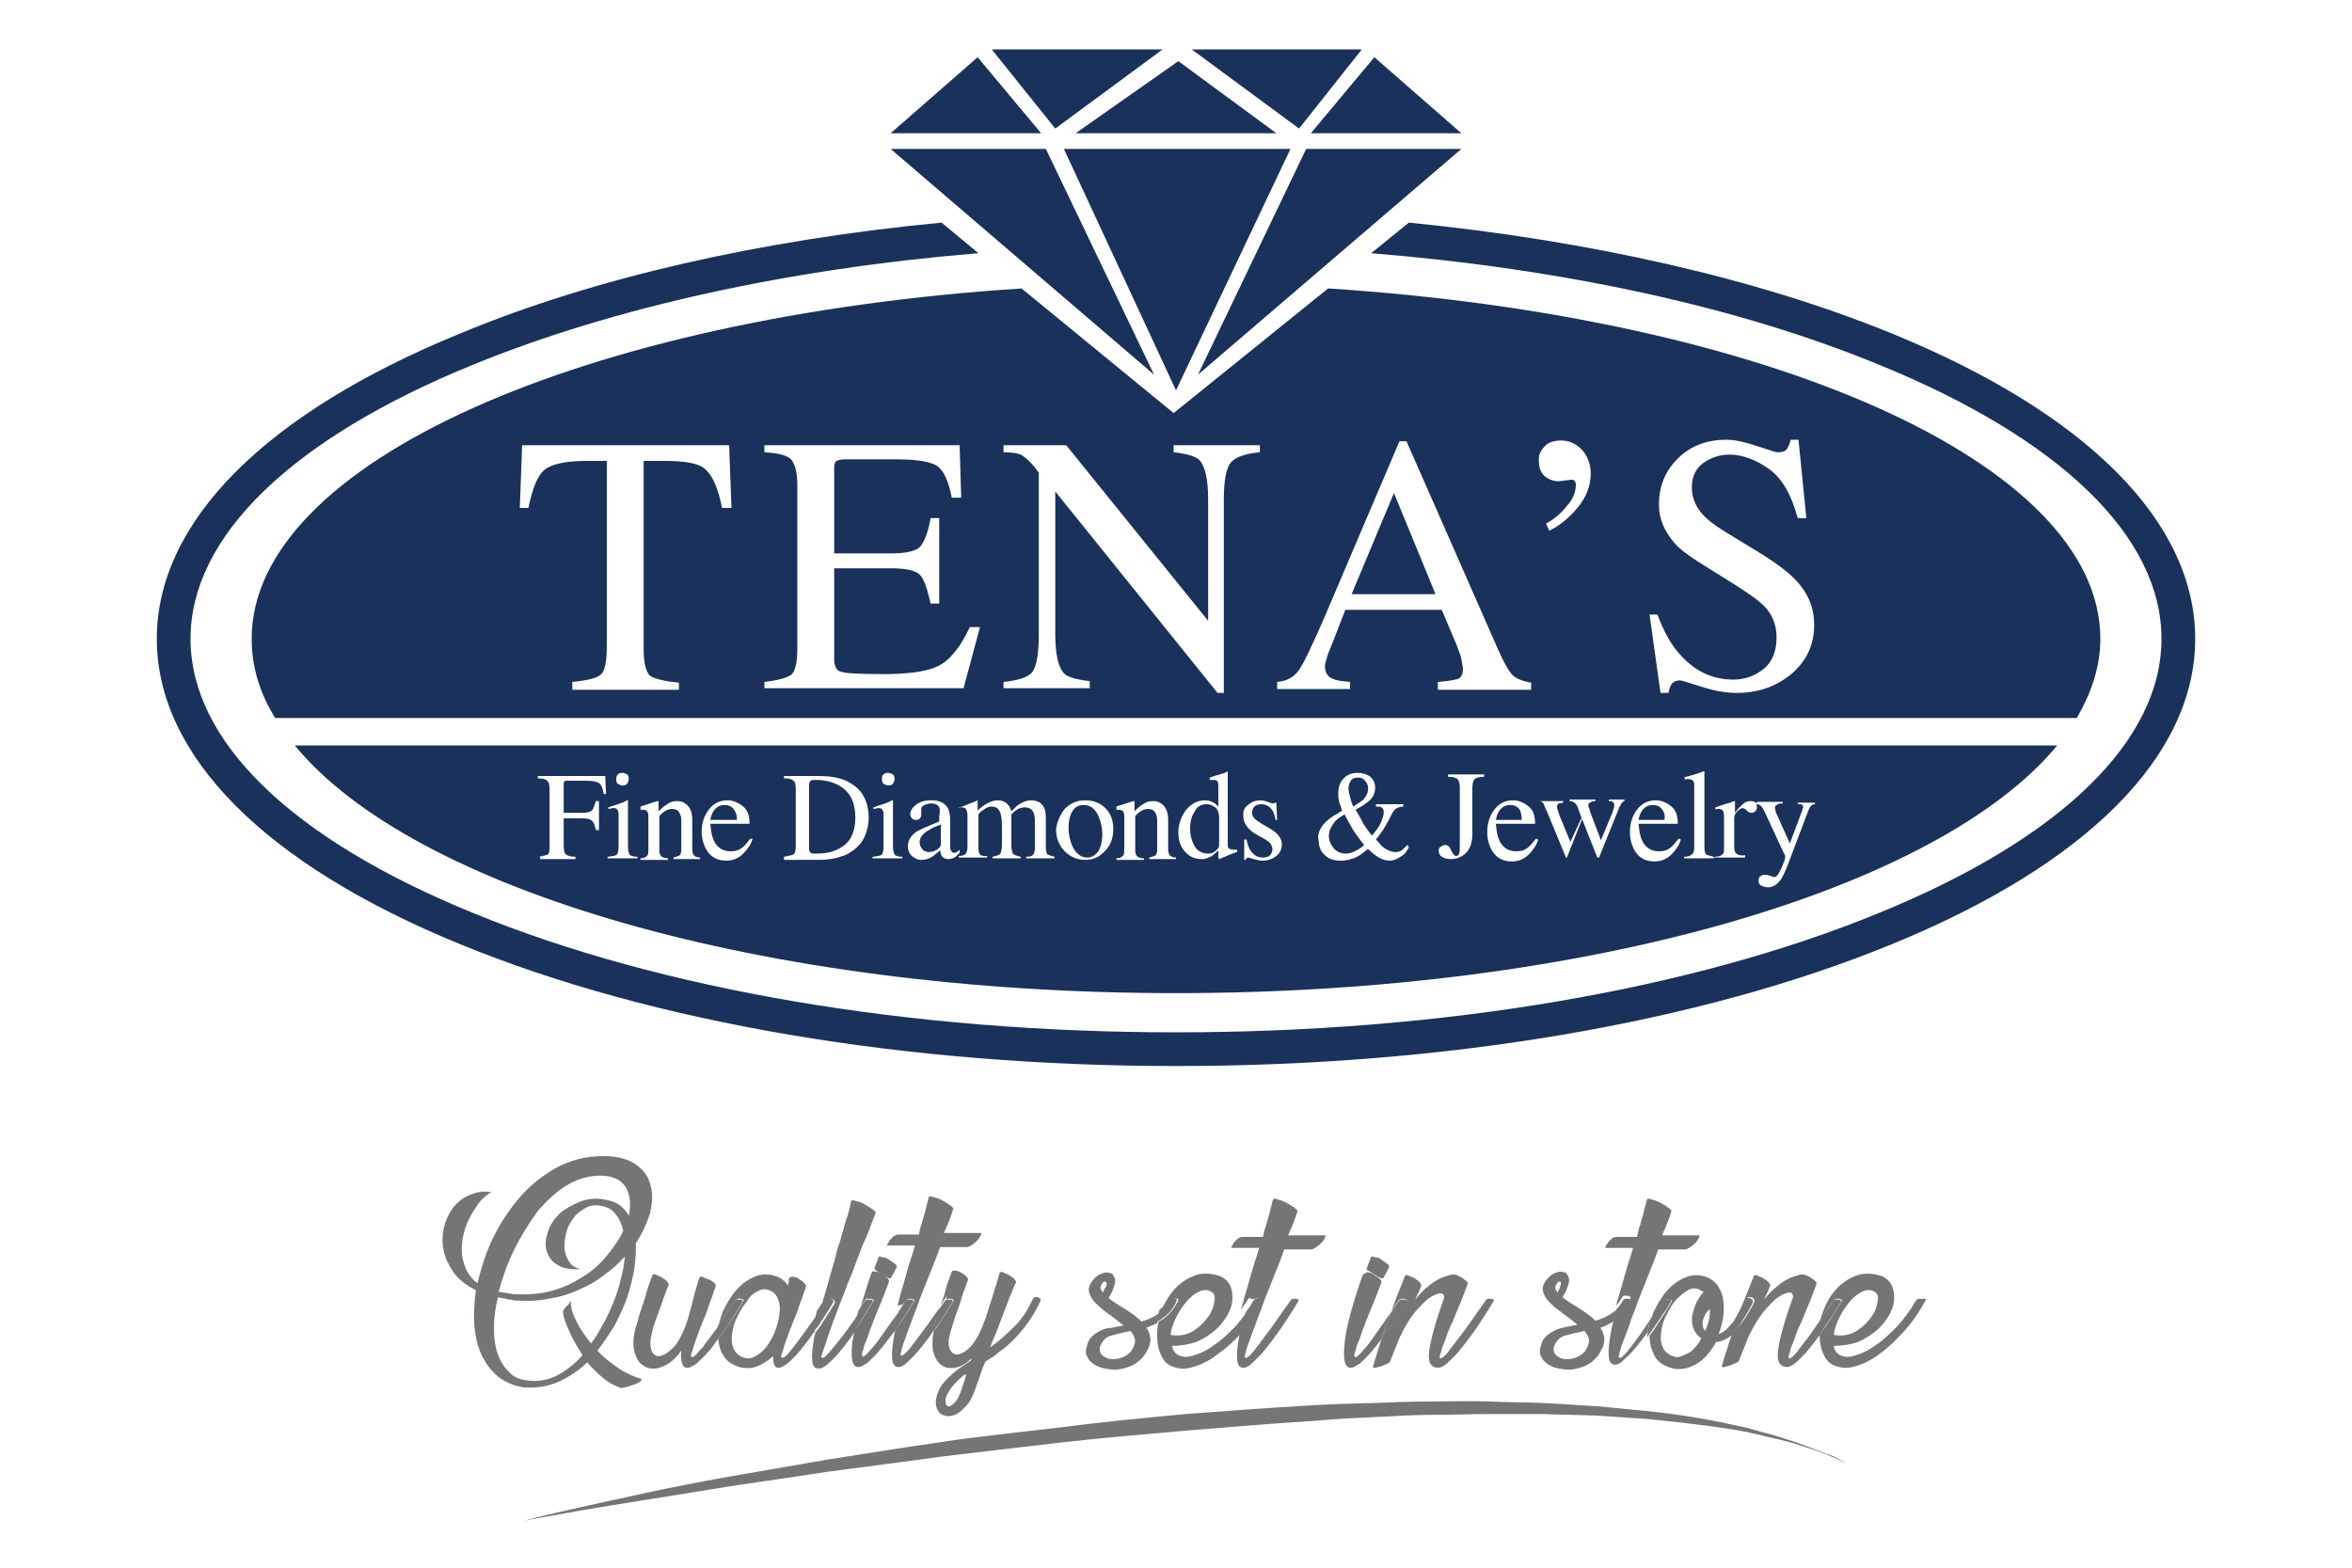 <?xml version="1.0" encoding="utf-8"?>
<!-- Generator: Adobe Illustrator 22.1.0, SVG Export Plug-In . SVG Version: 6.00 Build 0)  -->
<svg version="1.1" id="Layer_1" xmlns="http://www.w3.org/2000/svg" xmlns:xlink="http://www.w3.org/1999/xlink" x="0px" y="0px"
	 viewBox="0 0 300 200" style="enable-background:new 0 0 300 200;" xml:space="preserve">
<style type="text/css">
	.st0{fill:#777574;}
	.st1{fill:#1A315C;}
</style>
<g>
	<g>
		<path class="st0" d="M71.2,176.3c1.3-0.6,2.6-1.4,3.7-2.5c0.6,0.7,1.2,1.3,1.9,1.9c0.7,0.6,1.4,1,2.2,1.3c0.1,0.1,0.3,0.1,0.7,0
			c0.3-0.1,0.7-0.2,1-0.3c0.4-0.1,0.7-0.3,0.9-0.4c0.2-0.2,0.3-0.3,0.2-0.4c-0.8-0.2-1.7-0.6-2.7-1.2c-1-0.7-2-1.4-2.9-2.4
			c0.8-1,1.5-2.1,2.2-3.2c0.6-1.2,1.2-2.4,1.6-3.6c0.4-1.2,0.7-2.4,0.9-3.6c0.2-1.2,0.2-2.3,0.2-3.3c0.8-1.2,1.4-2.5,1.8-3.8
			c0.3-1.3,0.4-2.4,0.1-3.5c-0.2-1-0.8-1.9-1.7-2.6c-0.9-0.7-2.1-1.1-3.7-1.2c-2.2-0.1-4.2,0.3-6.1,1.2c-1.8,0.9-3.5,2.2-4.9,3.7
			c-1.4,1.6-2.6,3.3-3.6,5.3c-1,2-1.6,4-2.1,6c-0.7-0.5-1.2-1.2-1.5-1.9c-0.3-0.7-0.5-1.5-0.5-2.3c0-0.8,0.1-1.6,0.3-2.3
			c0.2-0.8,0.5-1.5,0.9-2.2c0.4-0.7,0.8-1.3,1.2-1.8c0.5-0.5,0.9-0.9,1.4-1.1c-1.1-0.2-2,0-2.9,0.4c-0.9,0.4-1.6,1-2.1,1.7
			s-0.9,1.6-1.1,2.5c-0.2,1-0.2,1.9,0,2.9c0.2,1,0.7,1.9,1.3,2.8c0.7,0.9,1.6,1.6,2.8,2.2c-0.2,1.5-0.3,3-0.2,4.4
			c0.1,1.4,0.4,2.7,0.9,3.8c0.5,1.1,1.2,2,2.1,2.8c0.9,0.7,2,1.2,3.3,1.4C68.4,177.1,69.8,176.9,71.2,176.3z M65.6,159.4
			c0.9-1.8,1.9-3.4,3-4.9c1.2-1.4,2.5-2.6,3.9-3.4c1.4-0.8,2.9-1.2,4.5-1.1c1.5,0.1,2.4,0.7,2.9,1.6c0.5,1,0.6,2.1,0.3,3.5
			c-0.6-1.1-1.5-1.8-2.8-2c-1.2-0.3-2.4-0.2-3.4,0.2c-1,0.4-1.9,0.9-2.6,1.5c-0.7,0.7-1.2,1.4-1.5,2.3c-0.3,0.9-0.4,1.7-0.2,2.4
			c0.2,0.7,0.6,1.4,1.3,1.8c0.7,0.5,1.7,0.7,3,0.6c-0.7-0.2-1.2-0.5-1.5-1.1c-0.3-0.5-0.5-1.1-0.5-1.8c0-0.7,0.1-1.3,0.3-2
			c0.2-0.7,0.6-1.3,1-1.8c0.4-0.5,1-0.9,1.6-1.2c0.6-0.3,1.3-0.3,2.1-0.1c0.7,0.2,1.2,0.5,1.6,1.1c0.4,0.5,0.7,1.2,0.9,2
			c-0.5,1.1-1.2,2.1-2.1,3.2s-1.9,2-3.1,2.7c-1.2,0.8-2.5,1.4-4,1.8c-1.5,0.4-3.1,0.5-4.8,0.4c-0.7-0.1-1.3-0.2-1.9-0.3
			C64.1,163,64.7,161.2,65.6,159.4z M63.4,172.5c-0.3-1-0.4-2-0.4-3.2c0-1.2,0.2-2.5,0.5-3.8c0.3,0.1,0.7,0.1,1,0.2
			c0.3,0.1,0.7,0.1,1.1,0.2c1.5,0.1,2.9,0.1,4.3-0.2c1.4-0.2,2.7-0.6,3.8-1.1c1.2-0.5,2.3-1.1,3.3-1.9c1-0.7,1.9-1.5,2.7-2.4
			c-0.1,0.9-0.2,1.8-0.5,2.8c-0.2,1-0.5,1.9-0.9,2.9c-0.4,1-0.8,1.9-1.3,2.8c-0.5,0.9-1,1.8-1.6,2.6c-0.7-0.9-1.4-1.8-1.8-2.7
			c-0.5-0.9-0.8-1.8-0.8-2.7c-0.1,0.1-0.1,0.1-0.2,0.3c-0.1,0.1-0.2,0.3-0.4,0.4c-0.1,0.1-0.2,0.3-0.3,0.4c-0.1,0.2-0.1,0.3-0.1,0.3
			c0.1,0.8,0.4,1.6,0.9,2.6c0.4,1,1,1.9,1.6,2.9c-1,1.1-2.1,2-3.3,2.6c-1.2,0.6-2.5,0.8-3.8,0.6c-1-0.1-1.8-0.5-2.3-1.1
			C64.1,174.2,63.7,173.4,63.4,172.5z"/>
		<path class="st0" d="M83.6,168.5c0.2-0.6,0.5-1.3,0.7-1.9c0.2-0.6,0.4-1.2,0.6-1.7c0.2-0.5,0.3-0.8,0.4-1c0-0.1-0.1-0.3-0.3-0.5
			c-0.2-0.2-0.4-0.3-0.7-0.5c-0.2-0.1-0.5-0.2-0.7-0.3c-0.2-0.1-0.3,0-0.4,0.1c-0.1,0.4-0.3,0.8-0.5,1.4c-0.2,0.5-0.3,1.1-0.5,1.7
			c-0.2,0.6-0.4,1.2-0.6,1.8c-0.2,0.6-0.3,1.2-0.5,1.7c-0.4,1.4-0.4,2.5-0.1,3.4c0.3,0.9,0.7,1.4,1.4,1.7c0.6,0.3,1.3,0.3,2.2-0.1
			c0.8-0.3,1.6-1,2.3-2c-0.1,0.7,0,1.3,0.1,1.6c0.1,0.4,0.3,0.6,0.7,0.6c0.3,0,0.6-0.2,1.1-0.5c0.4-0.4,0.9-0.8,1.4-1.4
			c0.5-0.5,0.9-1.1,1.4-1.8c0-0.2,0-0.4,0-0.6c0-0.4,0.1-0.8,0.2-1.3c-0.3,0.5-0.6,0.9-1,1.4c-0.4,0.6-0.8,1-1.1,1.5
			c-0.4,0.4-0.7,0.8-0.9,1c-0.3,0.3-0.5,0.4-0.6,0.3c-0.1-0.1-0.1-0.3,0.1-0.7c0.1-0.4,0.3-1,0.5-1.6c0.2-0.6,0.5-1.3,0.8-2.1
			c0.3-0.7,0.6-1.4,0.8-2.1c0.2-0.7,0.5-1.2,0.6-1.7c0.2-0.5,0.3-0.8,0.3-0.9c0-0.1-0.1-0.3-0.3-0.4c-0.2-0.2-0.4-0.3-0.7-0.4
			c-0.2-0.1-0.5-0.2-0.7-0.3c-0.2-0.1-0.3,0-0.4,0.1c-0.3,1-0.6,1.9-0.8,2.8c-0.2,0.9-0.5,1.8-0.7,2.6c-0.5,1.5-1.1,2.7-1.7,3.4
			c-0.7,0.7-1.3,1.1-1.8,1.2c-0.5,0.1-0.9-0.2-1.1-0.7c-0.2-0.6-0.2-1.4,0.1-2.4C83.2,169.6,83.4,169.1,83.6,168.5z"/>
		<path class="st0" d="M93,167.1c0.3-0.5,0.6-0.9,0.8-1.2c0.1-0.1,0.1-0.1,0.3-0.2s0.2,0,0.4,0c0.1,0,0.2,0.1,0.3,0.1
			c0.1,0.1,0.1,0.1,0,0.2c-0.1,0.2-0.3,0.5-0.6,1c-0.3,0.5-0.7,1.1-1.1,1.7c-0.4,0.6-0.9,1.3-1.4,2c0,0-0.1,0.1-0.1,0.1
			c0.1,0.7,0.2,1.4,0.6,2c0.4,0.8,1.1,1.3,2.1,1.6c0.8,0.2,1.6,0.2,2.3-0.1c0.7-0.3,1.4-0.7,2-1.3c0,1,0.2,1.5,0.7,1.5
			c0.3,0,0.6-0.2,1.1-0.5c0.4-0.4,0.9-0.8,1.4-1.4c0.5-0.6,1-1.2,1.5-1.9c0.2-0.3,0.4-0.6,0.6-0.8c0.2-0.8,0.4-1.7,0.6-2.6
			c-0.1,0.2-0.2,0.4-0.4,0.6c-0.6,0.8-1.2,1.7-1.8,2.5c-0.6,0.8-1.1,1.5-1.6,2.1c-0.5,0.6-0.8,0.8-1,0.7c-0.1,0-0.1-0.3,0.1-0.7
			c0.1-0.4,0.3-1,0.5-1.6c0.2-0.6,0.5-1.3,0.8-2.1c0.3-0.7,0.6-1.4,0.8-2.1s0.5-1.2,0.6-1.7c0.2-0.5,0.3-0.8,0.3-0.9
			c0-0.1-0.1-0.3-0.3-0.5c-0.2-0.2-0.4-0.3-0.7-0.5s-0.5-0.2-0.7-0.2c-0.2,0-0.3,0-0.4,0.1c-0.1,0.2-0.1,0.3-0.1,0.5
			c0,0.2-0.1,0.3-0.1,0.5c-0.4-0.6-0.9-1-1.6-1.2c-0.9-0.3-1.8-0.3-2.7,0.1c-0.9,0.4-1.6,0.9-2.3,1.7c-0.7,0.8-1.2,1.7-1.7,2.7
			c-0.2,0.6-0.4,1.1-0.5,1.7c0.1-0.1,0.1-0.2,0.2-0.3C92.3,168.1,92.6,167.6,93,167.1z M96.7,164.7c0.5-0.3,1.1-0.3,1.6,0
			c0.5,0.2,0.8,0.6,1,1.2c0.2,0.6,0.2,1.2,0.1,1.9c-0.1,0.7-0.3,1.4-0.6,2.2c-0.3,0.7-0.7,1.4-1.1,1.9c-0.4,0.5-0.9,0.9-1.5,1.2
			c-0.5,0.3-1.1,0.2-1.6,0c-0.6-0.3-0.9-0.7-1.1-1.2c-0.2-0.6-0.2-1.2-0.1-1.9c0.1-0.7,0.3-1.4,0.7-2.1c0.3-0.7,0.7-1.3,1.2-1.9
			C95.6,165.4,96.1,165,96.7,164.7z"/>
		<path class="st0" d="M91.5,170.9c0,0,0.1-0.1,0.1-0.1c0.5-0.7,1-1.3,1.4-2c0.4-0.6,0.8-1.2,1.1-1.7c0.3-0.5,0.5-0.8,0.6-1
			c0.1-0.1,0-0.2,0-0.2c-0.1-0.1-0.2-0.1-0.3-0.1c-0.1,0-0.2,0-0.4,0s-0.2,0.1-0.3,0.2c-0.2,0.3-0.5,0.7-0.8,1.2
			c-0.3,0.5-0.7,1-1.1,1.6c-0.1,0.1-0.1,0.2-0.2,0.3c-0.1,0.4-0.1,0.9-0.2,1.3C91.5,170.5,91.5,170.7,91.5,170.9z"/>
		<path class="st0" d="M105.7,165.7c0.1,0,0.2,0,0.4,0c0.1,0,0.2,0.1,0.3,0.2c0.1,0.1,0.1,0.2,0.1,0.3c-0.1,0.2-0.3,0.5-0.6,1
			c-0.3,0.5-0.7,1.1-1.1,1.7c-0.2,0.4-0.5,0.7-0.8,1.1c0,0.1,0,0.2-0.1,0.3c-0.2,1.3-0.4,2.3-0.3,3.1c0,0.8,0.3,1.2,0.8,1.2
			c0.3,0,0.6-0.1,1.1-0.5c0.4-0.4,0.9-0.8,1.4-1.4c0.5-0.6,1-1.2,1.5-1.9c0.2-0.3,0.5-0.7,0.7-1c0.2-0.8,0.4-1.7,0.7-2.7
			c-0.2,0.2-0.3,0.5-0.5,0.8c-0.6,0.9-1.2,1.7-1.8,2.5c-0.6,0.8-1.2,1.5-1.7,2.1c-0.5,0.6-0.8,0.8-1,0.7c-0.1-0.1,0-0.3,0.2-0.9
			c0.2-0.5,0.4-1.2,0.7-2.1c0.3-0.9,0.7-1.9,1.1-3c0.4-1.1,0.9-2.2,1.3-3.4c0.5-1.1,0.9-2.2,1.3-3.3c0.4-1.1,0.8-2.1,1.2-2.9
			c0.3-0.8,0.7-1.8,1.1-2.9c0-0.1-0.2-0.3-0.5-0.5c-0.3-0.2-0.7-0.4-1-0.6s-0.7-0.3-1.1-0.4c-0.3-0.1-0.5-0.1-0.5,0
			c-0.1,0.2-0.1,0.4-0.2,0.8c-0.1,0.4-0.2,0.9-0.4,1.4c-0.2,0.5-0.3,1.1-0.5,1.7c-0.2,0.6-0.3,1.2-0.5,1.7c-0.2,0.5-0.3,1-0.4,1.4
			c-0.1,0.4-0.2,0.7-0.2,0.8c-0.5,1.6-0.9,3.2-1.4,4.8c-0.1,0.5-0.2,0.9-0.4,1.4c0.4-0.6,0.7-1.1,1-1.4
			C105.5,165.8,105.6,165.7,105.7,165.7z"/>
		<path class="st0" d="M104.6,168.8c0.4-0.6,0.8-1.2,1.1-1.7c0.3-0.5,0.5-0.8,0.6-1c0-0.1,0-0.2-0.1-0.3c-0.1-0.1-0.2-0.1-0.3-0.2
			c-0.1,0-0.2,0-0.4,0s-0.2,0.1-0.3,0.2c-0.3,0.4-0.6,0.8-1,1.4c-0.2,0.9-0.4,1.8-0.6,2.6C104.1,169.6,104.4,169.2,104.6,168.8z"/>
		<path class="st0" d="M110.7,165.7c0.1,0,0.2,0,0.4,0c0.1,0,0.2,0.1,0.3,0.1c0.1,0.1,0.1,0.1,0,0.2c-0.1,0.2-0.3,0.5-0.6,1
			c-0.3,0.5-0.7,1.1-1.1,1.7c-0.2,0.3-0.5,0.7-0.7,1c-0.1,0.6-0.2,1.1-0.3,1.6c-0.2,2.1,0,3.1,0.8,3.1c0.3,0,0.6-0.2,1.1-0.5
			c0.4-0.4,0.9-0.8,1.4-1.4c0.5-0.6,1-1.2,1.5-1.9c0.2-0.3,0.5-0.6,0.7-0.9c0.2-0.8,0.4-1.7,0.6-2.6c-0.3,0.5-0.6,0.9-1,1.4
			c-0.4,0.6-0.8,1.1-1.2,1.7s-0.8,1.1-1.1,1.5c-0.4,0.4-0.7,0.8-0.9,1c-0.3,0.3-0.5,0.4-0.6,0.3c-0.1-0.1-0.1-0.3,0.1-0.8
			c0.1-0.5,0.3-1,0.6-1.7c0.2-0.7,0.5-1.4,0.8-2.2c0.3-0.8,0.6-1.5,0.9-2.2c0.3-0.7,0.5-1.3,0.7-1.8c0.2-0.5,0.3-0.8,0.3-0.9
			c0-0.1-0.1-0.3-0.4-0.5c-0.2-0.2-0.5-0.3-0.7-0.5c-0.3-0.1-0.5-0.2-0.7-0.2c-0.2,0-0.4,0-0.4,0.1c-0.6,1.6-1,3.1-1.4,4.4
			c0.3-0.5,0.6-0.9,0.8-1.2C110.5,165.8,110.6,165.8,110.7,165.7z"/>
		<path class="st0" d="M111.8,162.1c0.2,0.2,0.4,0.3,0.7,0.5c0.3,0.2,0.5,0.3,0.7,0.4c0.2,0.1,0.3,0.1,0.4,0.1
			c0.1-0.1,0.2-0.4,0.4-0.7c0.2-0.4,0.3-0.6,0.4-0.8c0-0.1-0.1-0.3-0.3-0.4c-0.2-0.2-0.5-0.3-0.7-0.5c-0.3-0.2-0.5-0.3-0.8-0.3
			c-0.3-0.1-0.4-0.1-0.5-0.1c0,0.1-0.1,0.2-0.1,0.3c-0.1,0.2-0.1,0.3-0.2,0.5c-0.1,0.2-0.1,0.3-0.2,0.5c0,0.2-0.1,0.3-0.1,0.3
			C111.5,161.8,111.6,162,111.8,162.1z"/>
		<path class="st0" d="M109.6,168.8c0.4-0.6,0.8-1.2,1.1-1.7c0.3-0.5,0.5-0.8,0.6-1c0.1-0.1,0-0.2,0-0.2c-0.1-0.1-0.2-0.1-0.3-0.1
			c-0.1,0-0.2,0-0.4,0s-0.2,0.1-0.3,0.2c-0.2,0.3-0.5,0.7-0.8,1.2c-0.3,1-0.5,1.9-0.7,2.7C109.1,169.5,109.4,169.2,109.6,168.8z"/>
		<path class="st0" d="M115.6,165.9c0.1-0.1,0.1-0.1,0.3-0.2c0.1,0,0.2,0,0.4,0c0.1,0,0.2,0.1,0.3,0.1c0.1,0.1,0.1,0.1,0,0.2
			c-0.1,0.2-0.3,0.5-0.6,1c-0.3,0.5-0.7,1.1-1.1,1.7c-0.2,0.3-0.5,0.7-0.7,1c0,0.1-0.1,0.2-0.1,0.4c-0.2,1.3-0.4,2.3-0.3,3.1
			c0,0.8,0.3,1.2,0.8,1.2c0.2,0,0.6-0.1,1-0.5c0.4-0.4,0.9-0.8,1.4-1.4c0.5-0.6,1-1.2,1.5-1.9c0.2-0.3,0.4-0.6,0.6-0.9
			c0-0.2,0.1-0.4,0.1-0.6c0.1-0.5,0.3-1.1,0.5-1.7c0.1-0.2,0.1-0.4,0.2-0.6c-0.2,0.3-0.4,0.5-0.6,0.8c-0.6,0.9-1.2,1.7-1.8,2.5
			c-0.6,0.8-1.1,1.5-1.6,2.1c-0.5,0.6-0.8,0.8-1,0.7c-0.1,0,0-0.3,0.1-0.7c0.1-0.5,0.3-1,0.6-1.8c0.2-0.7,0.6-1.5,0.9-2.5
			c0.4-0.9,0.7-1.9,1.1-2.9c0.4-1,0.8-2,1.2-3c0.4-1,0.8-2,1.1-2.9h3.4c0.2,0,0.4-0.1,0.7-0.3c0.3-0.2,0.5-0.4,0.7-0.6
			c0.2-0.2,0.3-0.4,0.4-0.6c0.1-0.2,0.1-0.3,0-0.3c-0.1,0-0.2,0-0.6,0c-0.3,0-0.7,0-1.2,0c-0.5,0-0.9,0-1.5,0c-0.5,0-1,0-1.4,0
			c0.4-0.9,0.7-1.6,0.9-2.2c0.2-0.6,0.3-0.9,0.3-0.9c0-0.1-0.2-0.3-0.5-0.5c-0.3-0.2-0.6-0.4-1-0.6c-0.4-0.2-0.7-0.3-1.1-0.4
			c-0.3-0.1-0.5-0.1-0.5,0c-0.1,0.1-0.1,0.4-0.2,0.7c-0.1,0.3-0.2,0.7-0.3,1.2c-0.1,0.4-0.3,0.9-0.4,1.4c-0.2,0.5-0.3,1-0.4,1.5
			c-0.6,0-1.2,0-1.6,0c-0.5,0-0.8,0-1.1,0c-0.1,0-0.3,0.1-0.5,0.2c-0.2,0.2-0.3,0.3-0.5,0.5c-0.1,0.2-0.2,0.4-0.3,0.5
			c-0.1,0.2,0,0.2,0.1,0.2h3.4c-0.1,0.4-0.2,0.7-0.3,1c-0.1,0.3-0.1,0.5-0.2,0.6c-0.5,1.6-0.9,3.2-1.4,4.8c-0.1,0.5-0.2,0.9-0.4,1.4
			c0-0.1,0.1-0.1,0.1-0.2C115.1,166.6,115.4,166.2,115.6,165.9z"/>
		<path class="st0" d="M114.8,168.8c0.4-0.6,0.8-1.2,1.1-1.7c0.3-0.5,0.5-0.8,0.6-1c0.1-0.1,0-0.2,0-0.2c-0.1-0.1-0.2-0.1-0.3-0.1
			c-0.1,0-0.2,0-0.4,0c-0.1,0-0.2,0.1-0.3,0.2c-0.2,0.3-0.5,0.7-0.8,1.2c0,0.1-0.1,0.1-0.1,0.2c-0.2,0.9-0.4,1.8-0.6,2.6
			C114.3,169.5,114.6,169.2,114.8,168.8z"/>
		<path class="st0" d="M120.9,165.7c0.1,0,0.2,0,0.4,0s0.2,0.1,0.3,0.1c0.1,0.1,0.1,0.1,0,0.2c-0.1,0.2-0.3,0.5-0.6,1
			c-0.3,0.5-0.7,1.1-1.1,1.7c-0.2,0.4-0.5,0.7-0.8,1.1c-0.2,1-0.2,1.8-0.1,2.5c0.2,0.8,0.5,1.4,1,1.8c0.5,0.4,1.1,0.5,1.8,0.4
			c0.7-0.1,1.4-0.5,2.1-1.2c0,0.1,0,0.2-0.1,0.3c-0.7,0.5-1.4,0.9-2,1.4c-0.6,0.5-1.1,1-1.6,1.6c-0.5,0.7-0.7,1.3-0.8,1.9
			c-0.1,0.6,0,1,0.2,1.4c0.2,0.4,0.5,0.6,0.9,0.7c0.4,0.1,0.8,0.1,1.3-0.1c0.5-0.2,0.9-0.6,1.4-1.1c0.5-0.5,0.9-1.3,1.2-2.2
			c0.2-0.6,0.4-1.1,0.6-1.7c0.2-0.6,0.4-1.2,0.7-1.8c0.6-0.4,1.2-0.7,1.7-1.2c0.6-0.4,1.2-0.9,1.8-1.5c0.6-0.6,1.2-1.3,1.8-2.1
			c0.6-0.8,1.2-1.8,1.7-2.9c0.1-0.1,0-0.2,0-0.3c-0.1-0.1-0.2-0.1-0.3-0.2s-0.3,0-0.4,0c-0.1,0-0.2,0.1-0.3,0.3
			c-0.7,1.5-1.5,2.7-2.5,3.6c-0.9,0.9-1.9,1.8-2.9,2.5c0.3-0.9,0.7-1.7,1-2.5c0.3-0.8,0.6-1.6,0.9-2.4c0.3-0.7,0.5-1.4,0.8-2
			c0.2-0.6,0.4-1,0.6-1.4c0-0.1-0.1-0.3-0.3-0.5c-0.2-0.2-0.5-0.3-0.7-0.5c-0.3-0.1-0.5-0.2-0.7-0.3c-0.2-0.1-0.3,0-0.4,0.1
			c-0.2,0.9-0.6,1.9-0.9,3c-0.4,1.1-0.7,2.4-1.2,3.6c-0.5,1.3-1.1,2.3-1.7,2.9c-0.6,0.6-1.2,0.9-1.6,0.9c-0.5,0-0.8-0.3-1-0.8
			c-0.2-0.6-0.1-1.3,0.2-2.3c0.1-0.4,0.3-0.9,0.5-1.6c0.2-0.7,0.5-1.3,0.7-2c0.2-0.7,0.4-1.3,0.6-1.8c0.2-0.5,0.3-0.9,0.4-1
			c0-0.1-0.1-0.3-0.3-0.5c-0.2-0.2-0.4-0.3-0.7-0.5c-0.2-0.1-0.5-0.2-0.7-0.2c-0.2,0-0.3,0-0.4,0.1c-0.1,0.4-0.3,0.8-0.5,1.4
			c-0.2,0.5-0.3,1.1-0.5,1.7c-0.1,0.4-0.3,0.8-0.4,1.2c0.3-0.5,0.6-0.9,0.8-1.2C120.6,165.8,120.7,165.8,120.9,165.7z M123,176.2
			c-0.1,0.3-0.2,0.6-0.3,0.9c-0.3,0.9-0.6,1.6-1,1.9c-0.3,0.3-0.6,0.5-0.8,0.4c-0.2-0.1-0.3-0.3-0.3-0.8c0-0.4,0.3-0.9,0.7-1.5
			c0.3-0.4,0.6-0.7,0.9-1c0.3-0.3,0.6-0.6,1-0.8C123.2,175.6,123.1,175.9,123,176.2z"/>
		<path class="st0" d="M119.1,169.3c-0.1,0.2-0.1,0.4-0.1,0.6c0.3-0.4,0.5-0.7,0.8-1.1c0.4-0.6,0.8-1.2,1.1-1.7
			c0.3-0.5,0.5-0.8,0.6-1c0.1-0.1,0-0.2,0-0.2c-0.1-0.1-0.2-0.1-0.3-0.1s-0.2,0-0.4,0s-0.2,0.1-0.3,0.2c-0.2,0.3-0.5,0.7-0.8,1.2
			c-0.1,0.2-0.1,0.4-0.2,0.6C119.4,168.2,119.3,168.8,119.1,169.3z"/>
		<path class="st0" d="M140.5,169.7c-0.4,0.2-0.8,0.4-1.1,0.7c-0.3,0.3-0.6,0.6-0.7,1.1c-0.2,0.6-0.3,1.2,0,1.6
			c0.2,0.5,0.6,0.8,1.1,1.1c0.5,0.3,1.1,0.4,1.8,0.5c0.7,0.1,1.3,0,2-0.2c0.7-0.2,1.3-0.5,1.8-1c0.6-0.5,0.9-1.1,1.2-1.8
			c0.1-0.4,0.2-0.8,0.1-1.2c-0.1-0.4-0.2-0.8-0.5-1.1c0.5-0.2,1-0.4,1.4-0.6c0.1-0.4,0.2-0.8,0.4-1.2c0-0.1,0.1-0.2,0.1-0.3
			c-0.2,0.2-0.4,0.3-0.5,0.4c-0.6,0.4-1.3,0.7-2,0.9c-0.6-0.6-1.3-1.1-2.1-1.6s-1.5-0.9-2.1-1.4c0.1-0.2,0.3-0.5,0.4-0.7
			c0.1-0.2,0.2-0.5,0.3-0.8c0.2-0.5,0.2-0.9,0-1.2c-0.1-0.3-0.3-0.5-0.6-0.5c-0.3-0.1-0.6-0.1-1,0.1c-0.4,0.1-0.7,0.4-1,0.7
			c-0.5,0.6-0.7,1.1-0.6,1.6c0.1,0.5,0.4,1,0.9,1.5c0.5,0.5,1,0.9,1.7,1.4c0.7,0.5,1.2,0.9,1.8,1.4c-0.5,0.1-1,0.2-1.5,0.3
			C141.4,169.4,140.9,169.5,140.5,169.7z M140.9,164.4c0,0.1-0.1,0.1-0.1,0.2c0,0.1-0.1,0.2-0.1,0.3c-0.4-0.4-0.4-0.7-0.2-1
			c0.2-0.4,0.4-0.5,0.6-0.3C141.2,163.7,141.2,164,140.9,164.4z M144.2,169.8c0.5,0.6,0.7,1.2,0.5,1.7c-0.2,0.7-0.6,1.2-1.2,1.5
			c-0.5,0.3-1.1,0.4-1.6,0.4c-0.5,0-1-0.2-1.3-0.5c-0.3-0.3-0.4-0.6-0.3-1.1c0.3-0.7,0.7-1.2,1.4-1.4
			C142.4,170.2,143.2,170,144.2,169.8z"/>
		<path class="st0" d="M149.2,165.8c0.1-0.1,0.1-0.2,0.3-0.2c0.1,0,0.2,0,0.4,0c0.1,0,0.2,0.1,0.3,0.1c0.1,0.1,0.1,0.1,0.1,0.2
			c-0.5,1-1.1,1.7-1.7,2.2c-0.2,0.2-0.5,0.3-0.8,0.5c-0.2,0.6-0.2,1.2-0.2,1.9c0,1,0.2,1.8,0.6,2.6c0.4,0.8,1,1.2,1.9,1.4
			c0.7,0.2,1.5,0.1,2.4-0.2c0.9-0.3,1.9-0.8,2.9-1.6c1-0.7,2-1.6,3-2.7c0.2-0.8,0.4-1.7,0.6-2.6c-0.4,0.6-0.9,1.2-1.4,1.8
			c-0.9,0.9-1.7,1.7-2.6,2.3c-0.8,0.6-1.7,1.1-2.4,1.3c-0.8,0.3-1.4,0.4-2,0.2c-0.6-0.2-1-0.6-1.1-1.3c1.2,0,2.2-0.2,3.1-0.5
			c0.9-0.4,1.7-0.9,2.4-1.5c0.7-0.6,1.2-1.3,1.6-2c0.4-0.7,0.6-1.4,0.6-2.1s-0.1-1.3-0.4-1.8c-0.3-0.5-0.8-0.9-1.5-1.1
			c-1.1-0.3-2.2-0.3-3.1,0.1c-1,0.4-1.8,1-2.5,1.8c-0.6,0.7-1.1,1.5-1.5,2.5C148.5,166.8,148.9,166.4,149.2,165.8z M152.9,164.8
			c0.6-0.3,1.1-0.3,1.6,0c0.4,0.2,0.5,0.6,0.4,1.2c-0.1,0.7-0.3,1.3-0.8,2c-0.5,0.7-1.1,1.3-1.9,1.8c-0.8,0.5-1.8,0.7-2.9,0.5
			c0.1-0.7,0.3-1.4,0.7-2.2c0.4-0.8,0.8-1.4,1.3-2C151.8,165.5,152.3,165.1,152.9,164.8z"/>
		<path class="st0" d="M147.6,168.6c0.3-0.1,0.5-0.3,0.8-0.5c0.7-0.5,1.3-1.2,1.7-2.2c0-0.1,0-0.2-0.1-0.2c-0.1-0.1-0.2-0.1-0.3-0.1
			c-0.1,0-0.2,0-0.4,0c-0.1,0-0.2,0.1-0.3,0.2c-0.3,0.5-0.7,1-1.1,1.3c0,0.1-0.1,0.2-0.1,0.3C147.8,167.8,147.7,168.2,147.6,168.6z"
			/>
		<path class="st0" d="M160.1,165.7c0.1,0,0.3-0.1,0.4,0c0.2,0,0.3,0.1,0.4,0.1c0.1,0.1,0.1,0.2,0,0.2c-0.8,1.5-1.7,2.8-2.7,3.9
			c0,0-0.1,0.1-0.1,0.1c0,0.1,0,0.2,0,0.2c-0.2,1.3-0.4,2.3-0.3,3.1c0,0.8,0.3,1.2,0.8,1.2c0.2,0,0.6-0.1,1-0.5
			c0.4-0.4,0.9-0.8,1.4-1.4c0.5-0.6,1-1.2,1.5-1.9c0.5-0.7,1-1.4,1.4-2c0.4-0.6,0.8-1.2,1.1-1.7c0.3-0.5,0.5-0.8,0.6-1
			c0.1-0.1,0-0.2,0-0.2c-0.1-0.1-0.2-0.1-0.3-0.1c-0.1,0-0.2,0-0.4,0c-0.1,0-0.2,0.1-0.3,0.2c-0.3,0.5-0.8,1.1-1.4,2
			c-0.6,0.9-1.2,1.7-1.8,2.5c-0.6,0.8-1.1,1.5-1.6,2.1c-0.5,0.6-0.8,0.8-1,0.7c-0.1,0,0-0.3,0.1-0.7c0.1-0.5,0.3-1,0.6-1.8
			c0.2-0.7,0.6-1.5,0.9-2.5c0.4-0.9,0.7-1.9,1.1-2.9c0.4-1,0.8-2,1.2-3c0.4-1,0.8-2,1.1-2.9h3.4c0.2,0,0.4-0.1,0.7-0.3
			c0.3-0.2,0.5-0.4,0.7-0.6c0.2-0.2,0.3-0.4,0.4-0.6c0.1-0.2,0.1-0.3,0-0.3c-0.1,0-0.2,0-0.6,0c-0.3,0-0.7,0-1.2,0
			c-0.5,0-0.9,0-1.5,0c-0.5,0-1,0-1.4,0c0.4-0.9,0.7-1.6,0.9-2.2c0.2-0.6,0.3-0.9,0.3-0.9c0-0.1-0.2-0.3-0.5-0.5
			c-0.3-0.2-0.6-0.4-1-0.6c-0.4-0.2-0.7-0.3-1.1-0.4c-0.3-0.1-0.5-0.1-0.5,0c-0.1,0.1-0.1,0.4-0.2,0.7c-0.1,0.3-0.2,0.7-0.3,1.2
			c-0.1,0.4-0.3,0.9-0.4,1.4c-0.2,0.5-0.3,1-0.4,1.5c-0.6,0-1.2,0-1.6,0s-0.8,0-1.1,0c-0.1,0-0.3,0.1-0.5,0.2
			c-0.2,0.2-0.3,0.3-0.5,0.5c-0.1,0.2-0.2,0.4-0.3,0.5c-0.1,0.2,0,0.2,0.1,0.2h3.4c-0.1,0.4-0.2,0.7-0.3,1c-0.1,0.3-0.1,0.5-0.2,0.6
			c-0.5,1.6-0.9,3.2-1.4,4.8c-0.1,0.5-0.3,1-0.4,1.5c0.3-0.5,0.7-1,1-1.5C159.9,165.8,160,165.7,160.1,165.7z"/>
		<path class="st0" d="M158.3,169.9c1-1.1,1.9-2.4,2.7-3.9c0.1-0.1,0-0.2,0-0.2c-0.1-0.1-0.2-0.1-0.4-0.1c-0.2,0-0.3,0-0.4,0
			c-0.1,0-0.2,0.1-0.3,0.2c-0.3,0.5-0.6,1-1,1.5C158.6,168.3,158.4,169.2,158.3,169.9C158.2,170,158.3,169.9,158.3,169.9z"/>
		<path class="st0" d="M175.3,162.6c0.3,0.2,0.5,0.3,0.7,0.4c0.2,0.1,0.3,0.1,0.4,0.1c0.1-0.1,0.2-0.4,0.4-0.7
			c0.2-0.4,0.3-0.6,0.4-0.8c0-0.1-0.1-0.3-0.3-0.4c-0.2-0.2-0.5-0.3-0.7-0.5s-0.5-0.3-0.8-0.3c-0.3-0.1-0.4-0.1-0.5-0.1
			c0,0.1-0.1,0.2-0.1,0.3c-0.1,0.2-0.1,0.3-0.2,0.5c-0.1,0.2-0.1,0.3-0.2,0.5c0,0.2-0.1,0.3-0.1,0.3c0,0.1,0.1,0.2,0.4,0.3
			C174.8,162.3,175.1,162.4,175.3,162.6z"/>
		<path class="st0" d="M173.8,162.7c-1.3,3.7-2.1,6.6-2.3,8.7c-0.2,2.1,0,3.1,0.8,3.1c0.3,0,0.6-0.2,1.1-0.5
			c0.4-0.4,0.9-0.8,1.4-1.4c0.5-0.6,1-1.2,1.5-1.9c0,0,0,0,0-0.1c0.3-0.8,0.5-1.5,0.8-2.3c0.1-0.3,0.2-0.7,0.4-1
			c-0.3,0.4-0.6,0.8-0.9,1.3c-0.4,0.6-0.8,1.1-1.2,1.7c-0.4,0.6-0.8,1.1-1.1,1.5c-0.4,0.4-0.7,0.8-0.9,1c-0.3,0.3-0.5,0.4-0.6,0.3
			c-0.1-0.1-0.1-0.3,0.1-0.8c0.1-0.5,0.3-1,0.6-1.7c0.2-0.7,0.5-1.4,0.8-2.2c0.3-0.8,0.6-1.5,0.9-2.2c0.3-0.7,0.5-1.3,0.7-1.8
			c0.2-0.5,0.3-0.8,0.3-0.9c0-0.1-0.1-0.3-0.4-0.5s-0.5-0.3-0.7-0.5c-0.3-0.1-0.5-0.2-0.7-0.2C173.9,162.6,173.8,162.6,173.8,162.7z
			"/>
		<path class="st0" d="M178.4,165.9c0.1-0.1,0.1-0.1,0.3-0.2c0.1,0,0.2,0,0.4,0c0.1,0,0.2,0.1,0.3,0.1c0.1,0.1,0.1,0.1,0,0.2
			c-0.1,0.2-0.3,0.5-0.6,1c-0.3,0.5-0.7,1.1-1.1,1.7c-0.4,0.6-0.9,1.2-1.4,1.9c-0.1,0.3-0.2,0.6-0.3,0.9c-0.3,1.1-0.7,2.1-0.9,3
			c0.1,0,0.2,0,0.4,0c0.2-0.1,0.4-0.1,0.7-0.2c0.2-0.1,0.5-0.2,0.7-0.3s0.4-0.2,0.4-0.3c0.2-0.5,0.4-1,0.6-1.5
			c0.2-0.5,0.4-1,0.6-1.5c0.6-1.3,1.2-2.3,1.9-3.2c0.7-0.8,1.3-1.5,1.9-1.9c0.6-0.4,1.1-0.6,1.4-0.6c0.4,0,0.5,0.2,0.5,0.6
			c-1.1,3-1.7,5.3-1.9,6.7c-0.2,1.5,0.2,2.2,1.2,2.2c0.2,0,0.6-0.2,1-0.5c0.4-0.4,0.9-0.8,1.4-1.4c0.5-0.6,1-1.2,1.5-1.9
			c0.5-0.7,1-1.3,1.4-2c0.4-0.6,0.8-1.2,1.1-1.7c0.3-0.5,0.5-0.8,0.6-1c0.1-0.1,0-0.2,0-0.2c-0.1-0.1-0.2-0.1-0.3-0.1s-0.2,0-0.4,0
			c-0.1,0-0.2,0.1-0.3,0.2c-0.3,0.5-0.8,1.1-1.4,2c-0.6,0.9-1.2,1.7-1.8,2.5c-0.6,0.8-1.2,1.5-1.6,2.1c-0.5,0.6-0.8,0.8-1,0.8
			c-0.1-0.1-0.1-0.3,0.1-0.8c0.1-0.5,0.3-1,0.6-1.7c0.2-0.7,0.5-1.4,0.9-2.2c0.3-0.8,0.6-1.5,0.9-2.2c0.3-0.7,0.5-1.3,0.7-1.8
			c0.2-0.5,0.3-0.8,0.3-0.9c0-0.1-0.1-0.2-0.2-0.3c-0.1-0.1-0.3-0.2-0.5-0.4c-0.2-0.1-0.4-0.2-0.6-0.3c-0.2-0.1-0.4-0.1-0.5-0.1
			c-0.1,0-0.3,0-0.6,0.1c-0.3,0.1-0.7,0.2-1.1,0.4s-1,0.5-1.5,1c-0.6,0.4-1.1,1-1.7,1.7c0.2-0.4,0.3-0.7,0.5-1
			c0.1-0.3,0.2-0.6,0.3-0.8c0-0.1-0.1-0.3-0.3-0.5s-0.4-0.3-0.7-0.5c-0.3-0.1-0.5-0.2-0.7-0.3c-0.2-0.1-0.3,0-0.4,0.1
			c-0.3,0.7-0.6,1.6-1,2.5c-0.2,0.6-0.5,1.3-0.7,2c0.1-0.1,0.1-0.2,0.2-0.3C177.9,166.6,178.2,166.2,178.4,165.9z"/>
		<path class="st0" d="M176.3,170.7c0.5-0.7,0.9-1.3,1.4-1.9c0.4-0.6,0.8-1.2,1.1-1.7c0.3-0.5,0.5-0.8,0.6-1c0.1-0.1,0-0.2,0-0.2
			c-0.1-0.1-0.2-0.1-0.3-0.1c-0.1,0-0.2,0-0.4,0c-0.1,0-0.2,0.1-0.3,0.2c-0.2,0.3-0.5,0.7-0.8,1.2c-0.1,0.1-0.1,0.2-0.2,0.3
			c-0.1,0.3-0.2,0.6-0.4,1C176.8,169.2,176.5,170,176.3,170.7z"/>
		<path class="st0" d="M205.5,167.6c-0.6,0.4-1.3,0.7-2,0.9c-0.6-0.6-1.3-1.1-2.1-1.6s-1.5-0.9-2.1-1.4c0.1-0.2,0.3-0.5,0.4-0.7
			c0.1-0.2,0.2-0.5,0.3-0.8c0.2-0.5,0.2-0.9,0-1.2c-0.1-0.3-0.3-0.5-0.6-0.5c-0.3-0.1-0.6-0.1-1,0.1c-0.4,0.1-0.7,0.4-1,0.7
			c-0.5,0.6-0.7,1.1-0.6,1.6c0.1,0.5,0.4,1,0.9,1.5c0.5,0.5,1,0.9,1.7,1.4c0.7,0.5,1.2,0.9,1.8,1.4c-0.5,0.1-1,0.2-1.5,0.3
			c-0.5,0.1-0.9,0.2-1.3,0.4c-0.4,0.2-0.8,0.4-1.1,0.7c-0.3,0.3-0.6,0.6-0.7,1.1c-0.2,0.6-0.3,1.2,0,1.6c0.2,0.5,0.6,0.8,1.1,1.1
			c0.5,0.3,1.1,0.4,1.8,0.5c0.7,0.1,1.3,0,2-0.2c0.7-0.2,1.3-0.5,1.8-1c0.6-0.5,0.9-1.1,1.2-1.8c0.1-0.4,0.2-0.8,0.1-1.2
			c-0.1-0.4-0.2-0.8-0.5-1.1c0.6-0.2,1.2-0.5,1.8-0.9c0.1-0.5,0.2-1,0.4-1.5C206.1,167.2,205.8,167.4,205.5,167.6z M198.9,164.4
			c0,0.1-0.1,0.1-0.1,0.2c0,0.1-0.1,0.2-0.1,0.3c-0.4-0.4-0.4-0.7-0.2-1c0.2-0.4,0.4-0.5,0.6-0.3C199.1,163.7,199.1,164,198.9,164.4
			z M202.6,171.5c-0.2,0.7-0.6,1.2-1.2,1.5c-0.5,0.3-1.1,0.4-1.6,0.4c-0.5,0-1-0.2-1.3-0.5c-0.3-0.3-0.4-0.6-0.3-1.1
			c0.3-0.7,0.7-1.2,1.4-1.4c0.7-0.2,1.5-0.4,2.5-0.6C202.6,170.4,202.8,171,202.6,171.5z"/>
		<path class="st0" d="M210.6,168.2c-0.5,0.7-1,1.5-1.5,2.2c-0.6,0.8-1.1,1.5-1.6,2.1c-0.5,0.6-0.8,0.8-1,0.7c-0.1,0,0-0.3,0.1-0.7
			c0.1-0.5,0.3-1,0.6-1.8s0.6-1.5,0.9-2.5c0.4-0.9,0.7-1.9,1.1-2.9c0.4-1,0.8-2,1.2-3c0.4-1,0.8-2,1.1-2.9h3.4
			c0.2,0,0.4-0.1,0.7-0.3c0.3-0.2,0.5-0.4,0.7-0.6c0.2-0.2,0.3-0.4,0.4-0.6c0.1-0.2,0.1-0.3,0-0.3c-0.1,0-0.2,0-0.6,0
			c-0.3,0-0.7,0-1.2,0c-0.5,0-0.9,0-1.5,0c-0.5,0-1,0-1.4,0c0.4-0.9,0.7-1.6,0.9-2.2c0.2-0.6,0.3-0.9,0.3-0.9c0-0.1-0.2-0.3-0.5-0.5
			c-0.3-0.2-0.6-0.4-1-0.6c-0.4-0.2-0.7-0.3-1.1-0.4c-0.3-0.1-0.5-0.1-0.5,0c-0.1,0.1-0.1,0.4-0.2,0.7s-0.2,0.7-0.3,1.2
			c-0.1,0.4-0.3,0.9-0.4,1.4c-0.2,0.5-0.3,1-0.4,1.5c-0.6,0-1.2,0-1.6,0s-0.8,0-1.1,0c-0.1,0-0.3,0.1-0.5,0.2
			c-0.2,0.2-0.3,0.3-0.5,0.5c-0.1,0.2-0.2,0.4-0.3,0.5c-0.1,0.2,0,0.2,0.1,0.2h3.4c-0.1,0.4-0.2,0.7-0.3,1c-0.1,0.3-0.1,0.5-0.2,0.6
			c-0.5,1.6-0.9,3.2-1.4,4.8c-0.1,0.4-0.2,0.7-0.3,1c0.3-0.3,0.6-0.7,0.8-1.1c0.1-0.1,0.1-0.2,0.3-0.2c0.1,0,0.2,0,0.4,0
			c0.1,0,0.2,0.1,0.3,0.1c0.1,0.1,0.1,0.1,0.1,0.2c-0.5,1-1.1,1.7-1.7,2.2c-0.1,0.1-0.3,0.2-0.4,0.2c-0.1,0.6-0.3,1.2-0.4,1.8
			c-0.2,1.3-0.4,2.3-0.3,3.1c0,0.8,0.3,1.2,0.8,1.2c0.2,0,0.6-0.1,1-0.5c0.4-0.4,0.9-0.8,1.4-1.4c0.5-0.6,1-1.2,1.5-1.9
			c0.1-0.1,0.2-0.3,0.3-0.4c0-0.1,0-0.1,0-0.2C210.2,169.6,210.3,168.9,210.6,168.2z"/>
		<path class="st0" d="M208.1,166c0-0.1,0-0.2-0.1-0.2c-0.1-0.1-0.2-0.1-0.3-0.1c-0.1,0-0.2,0-0.4,0c-0.1,0-0.2,0.1-0.3,0.2
			c-0.2,0.4-0.5,0.8-0.8,1.1c-0.1,0.5-0.3,1-0.4,1.5c0.1-0.1,0.3-0.1,0.4-0.2C207,167.7,207.6,166.9,208.1,166z"/>
		<path class="st0" d="M221.6,167.8c-0.2,0.3-0.3,0.5-0.5,0.8c-0.3,0.4-0.6,0.7-0.9,1c-0.3,0.3-0.7,0.5-1,0.6
			c0.3-0.7,0.5-1.5,0.6-2.2c0.1-0.8,0.1-1.5,0-2.2c-0.1-0.7-0.4-1.3-0.7-1.8c-0.4-0.5-0.9-0.9-1.5-1.1c-0.9-0.3-1.8-0.3-2.7,0.1
			c-0.9,0.4-1.6,0.9-2.3,1.7c-0.7,0.8-1.2,1.7-1.7,2.7c-0.1,0.3-0.2,0.6-0.3,0.9c0.1-0.1,0.1-0.2,0.2-0.3c0.6-0.9,1-1.5,1.4-2
			c0.1-0.1,0.1-0.1,0.3-0.2c0.1,0,0.2,0,0.4,0c0.1,0,0.2,0.1,0.3,0.1c0.1,0.1,0.1,0.1,0,0.2c-0.1,0.2-0.3,0.5-0.6,1
			c-0.3,0.5-0.7,1.1-1.1,1.7c-0.3,0.5-0.7,1.1-1.1,1.6c0,0.9,0.2,1.7,0.6,2.5c0.4,0.8,1.1,1.3,2.1,1.6c0.6,0.2,1.2,0.2,1.7,0.1
			c0.6-0.1,1.1-0.3,1.6-0.6c0.5-0.3,1-0.7,1.4-1.2c0.4-0.5,0.8-1,1.1-1.6c0.4,0,0.7-0.1,1.1-0.3c0.3-0.1,0.6-0.4,1-0.6
			c0.2-0.6,0.4-1.2,0.6-1.8C221.5,168.2,221.6,168,221.6,167.8z M216.2,171.9c-0.3,0.4-0.6,0.6-1,0.8s-0.7,0.3-1,0.4
			c-0.3,0.1-0.7,0-1.1-0.2c-0.6-0.3-0.9-0.7-1.1-1.2c-0.2-0.6-0.2-1.2-0.1-1.9c0.1-0.7,0.3-1.4,0.7-2.1c0.3-0.7,0.7-1.3,1.2-1.9
			c0.5-0.5,1-0.9,1.5-1.2c0.5-0.3,1.1-0.3,1.6,0c0.1,0.1,0.2,0.1,0.4,0.2c-0.5,0.6-0.9,1.2-1.1,1.8c-0.2,0.6-0.4,1.2-0.4,1.7
			s0.1,1,0.3,1.4c0.2,0.4,0.5,0.8,0.9,1C216.8,171.2,216.5,171.6,216.2,171.9z M218,168.3c-0.1,0.5-0.3,1-0.5,1.5
			c-0.3-0.3-0.4-0.8-0.3-1.3c0.1-0.5,0.4-1.1,0.9-1.5C218.1,167.3,218.1,167.8,218,168.3z"/>
		<path class="st0" d="M212.5,167.1c0.3-0.5,0.5-0.8,0.6-1c0.1-0.1,0-0.2,0-0.2c-0.1-0.1-0.2-0.1-0.3-0.1c-0.1,0-0.2,0-0.4,0
			c-0.1,0-0.2,0.1-0.3,0.2c-0.3,0.5-0.8,1.1-1.4,2c-0.1,0.1-0.1,0.2-0.2,0.3c-0.2,0.7-0.3,1.4-0.4,2.1c0,0.1,0,0.1,0,0.2
			c0.4-0.6,0.8-1.1,1.1-1.6C211.8,168.2,212.1,167.6,212.5,167.1z"/>
		<path class="st0" d="M230.8,170.4c-0.6,0.8-1.2,1.5-1.6,2.1c-0.5,0.6-0.8,0.8-1,0.8c-0.1-0.1-0.1-0.3,0.1-0.8
			c0.1-0.5,0.3-1,0.6-1.7c0.2-0.7,0.5-1.4,0.9-2.2c0.3-0.8,0.6-1.5,0.9-2.2c0.3-0.7,0.5-1.3,0.7-1.8c0.2-0.5,0.3-0.8,0.3-0.9
			c0-0.1-0.1-0.2-0.2-0.3c-0.1-0.1-0.3-0.2-0.5-0.4c-0.2-0.1-0.4-0.2-0.6-0.3c-0.2-0.1-0.4-0.1-0.5-0.1c-0.1,0-0.3,0-0.6,0.1
			c-0.3,0.1-0.7,0.2-1.1,0.4s-1,0.5-1.5,1c-0.6,0.4-1.1,1-1.7,1.7c0.2-0.4,0.3-0.7,0.5-1c0.1-0.3,0.2-0.6,0.3-0.8
			c0-0.1-0.1-0.3-0.3-0.5s-0.4-0.3-0.7-0.5c-0.3-0.1-0.5-0.2-0.7-0.3c-0.2-0.1-0.3,0-0.4,0.1c-0.3,0.7-0.6,1.6-1,2.5
			c-0.3,0.7-0.6,1.5-0.9,2.3c0.1-0.2,0.2-0.3,0.3-0.5c0.3-0.5,0.5-0.9,0.7-1.4c0-0.1,0.1-0.2,0.2-0.2c0.1,0,0.2,0,0.4,0
			c0.1,0,0.2,0.1,0.3,0.2c0.1,0.1,0.1,0.2,0.1,0.3c-0.4,0.9-0.9,1.7-1.3,2.3c-0.4,0.6-0.9,1.1-1.3,1.5c-0.1,0.1-0.2,0.1-0.2,0.2
			c-0.2,0.5-0.3,0.9-0.5,1.4c-0.3,1.1-0.7,2.1-0.9,3c0.1,0,0.2,0,0.4,0c0.2-0.1,0.4-0.1,0.7-0.2c0.2-0.1,0.5-0.2,0.7-0.3
			s0.4-0.2,0.4-0.3c0.2-0.5,0.4-1,0.6-1.5c0.2-0.5,0.4-1,0.6-1.5c0.6-1.3,1.2-2.3,1.9-3.2c0.7-0.8,1.3-1.5,1.9-1.9
			c0.6-0.4,1.1-0.6,1.4-0.6c0.4,0,0.5,0.2,0.5,0.6c-1.1,3-1.7,5.3-1.9,6.7c-0.2,1.5,0.2,2.2,1.2,2.2c0.2,0,0.6-0.2,1-0.5
			c0.4-0.4,0.9-0.8,1.4-1.4c0.5-0.6,1-1.2,1.5-1.9c0.1-0.1,0.2-0.3,0.3-0.4c0-0.7,0.1-1.4,0.3-2.2
			C231.8,168.9,231.3,169.7,230.8,170.4z"/>
		<path class="st0" d="M222.3,168.4c0.4-0.6,0.9-1.4,1.3-2.3c0-0.1,0-0.2-0.1-0.3c-0.1-0.1-0.2-0.1-0.3-0.2c-0.1,0-0.2,0-0.4,0
			c-0.1,0-0.2,0.1-0.2,0.2c-0.2,0.5-0.5,0.9-0.7,1.4c-0.1,0.2-0.2,0.3-0.3,0.5c-0.1,0.2-0.2,0.4-0.2,0.7c-0.2,0.6-0.4,1.2-0.6,1.8
			c0.1-0.1,0.2-0.1,0.2-0.2C221.5,169.6,221.9,169.1,222.3,168.4z"/>
		<path class="st0" d="M245.1,165.7c-0.2,0-0.3,0-0.4,0c-0.1,0-0.2,0.1-0.3,0.2c-0.7,1.2-1.5,2.3-2.4,3.3c-0.9,0.9-1.7,1.7-2.6,2.3
			c-0.8,0.6-1.7,1.1-2.4,1.3c-0.8,0.3-1.4,0.4-2,0.2c-0.6-0.2-1-0.6-1.1-1.3c1.2,0,2.2-0.2,3.1-0.5c0.9-0.4,1.7-0.9,2.4-1.5
			c0.7-0.6,1.2-1.3,1.6-2c0.4-0.7,0.6-1.4,0.6-2.1s-0.1-1.3-0.4-1.8c-0.3-0.5-0.8-0.9-1.5-1.1c-1.1-0.3-2.2-0.3-3.1,0.1
			c-1,0.4-1.8,1-2.5,1.8c-0.7,0.8-1.2,1.7-1.6,2.8c-0.1,0.3-0.2,0.5-0.2,0.8c0.1-0.1,0.2-0.2,0.2-0.3c0.6-0.9,1-1.5,1.4-2
			c0.1-0.1,0.1-0.1,0.3-0.2c0.1,0,0.2,0,0.4,0c0.1,0,0.2,0.1,0.3,0.1c0.1,0.1,0.1,0.1,0,0.2c-0.1,0.2-0.3,0.5-0.6,1
			c-0.3,0.5-0.7,1.1-1.1,1.7c-0.3,0.5-0.7,1-1.1,1.6c0,0,0,0.1,0,0.1c0,1,0.2,1.8,0.6,2.6c0.4,0.8,1,1.2,1.9,1.4
			c0.7,0.2,1.5,0.1,2.4-0.2c0.9-0.3,1.9-0.8,2.9-1.6c1-0.7,2-1.7,3-2.8c1-1.1,1.9-2.4,2.7-3.9c0.1-0.1,0-0.2,0-0.2
			C245.4,165.7,245.3,165.7,245.1,165.7z M234.6,168.1c0.4-0.8,0.8-1.4,1.3-2c0.5-0.6,1-1,1.6-1.3c0.6-0.3,1.1-0.3,1.6,0
			c0.4,0.2,0.5,0.6,0.4,1.2c-0.1,0.7-0.3,1.3-0.8,2c-0.5,0.7-1.1,1.3-1.9,1.8c-0.8,0.5-1.8,0.7-2.9,0.5
			C234,169.6,234.2,168.9,234.6,168.1z"/>
		<path class="st0" d="M234.2,167.1c0.3-0.5,0.5-0.8,0.6-1c0.1-0.1,0-0.2,0-0.2c-0.1-0.1-0.2-0.1-0.3-0.1c-0.1,0-0.2,0-0.4,0
			c-0.1,0-0.2,0.1-0.3,0.2c-0.3,0.5-0.8,1.1-1.4,2c-0.1,0.1-0.2,0.2-0.2,0.3c-0.2,0.7-0.3,1.5-0.3,2.2c0.4-0.5,0.8-1.1,1.1-1.6
			C233.5,168.2,233.9,167.6,234.2,167.1z"/>
		<path class="st0" d="M228.8,183.9c-1.1-0.3-2.3-0.8-3.7-1.1c-0.7-0.2-1.4-0.4-2.1-0.6c-0.7-0.2-1.5-0.3-2.3-0.5
			c-3.2-0.7-6.8-1.3-10.8-1.7c-2-0.2-4.1-0.4-6.2-0.6c-2.2-0.1-4.4-0.3-6.7-0.4c-2.3-0.1-4.7-0.1-7.1-0.2c-2.4-0.1-4.9,0-7.4,0
			c-2.5,0-5,0.1-7.6,0.2c-1.3,0-2.6,0.1-3.9,0.1c-1.3,0.1-2.6,0.1-3.9,0.2c-5.3,0.3-10.6,0.7-15.9,1.1c-5.3,0.5-10.6,1-15.9,1.7
			c-2.6,0.3-5.2,0.6-7.8,0.9c-2.6,0.3-5.1,0.6-7.6,1c-5,0.7-9.7,1.5-14.3,2.2c-4.5,0.8-8.8,1.5-12.7,2.2c-3.9,0.7-7.5,1.4-10.7,2.1
			c-3.2,0.7-6,1.3-8.2,1.8c-4.6,1-7.1,1.7-7.1,1.7s2.6-0.5,7.2-1.3c4.6-0.8,11.2-1.8,19.1-3.1c4-0.6,8.2-1.2,12.8-1.9
			c4.5-0.6,9.3-1.2,14.3-1.9c2.5-0.3,5-0.6,7.6-0.9c2.6-0.3,5.1-0.6,7.7-0.9c5.2-0.6,10.5-1,15.8-1.5c5.3-0.4,10.6-0.9,15.8-1.2
			c1.3-0.1,2.6-0.2,3.9-0.3c1.3-0.1,2.6-0.1,3.9-0.2c2.6-0.1,5.1-0.3,7.6-0.3c2.5,0,4.9-0.1,7.3-0.1c2.4,0,4.7,0,7,0
			c2.3,0.1,4.5,0.1,6.7,0.2c2.1,0.1,4.2,0.3,6.2,0.4c4,0.4,7.6,0.8,10.8,1.3c0.8,0.1,1.6,0.3,2.3,0.4c0.7,0.2,1.5,0.3,2.1,0.5
			c1.4,0.3,2.6,0.6,3.7,0.9c2.2,0.7,4,1.3,5.1,1.8c1.1,0.5,1.7,0.9,1.7,0.9s-0.5-0.4-1.6-1C232.7,185.4,231,184.7,228.8,183.9z"/>
	</g>
	<g>
		<path class="st1" d="M241.2,42.5c-17.2-7-38.4-11.8-61.5-14.1l-4.8,3.9c24.4,2,46.7,6.8,64.7,14.2c23.3,9.5,36.1,22,36.1,35
			s-12.8,25.5-36.1,35c-23.9,9.8-55.7,15.2-89.6,15.2s-65.7-5.4-89.6-15.2c-23.3-9.5-36.1-22-36.1-35s12.8-25.5,36.1-35
			c17.9-7.3,40.2-12.2,64.4-14.2l-4.7-3.9c-23,2.2-44.2,7-61.3,14.1C33.8,52.7,20,66.6,20,81.5s13.8,28.8,38.8,39
			c24.4,10,56.8,15.5,91.2,15.5c34.4,0,66.8-5.5,91.2-15.5c25-10.2,38.8-24.1,38.8-39S266.2,52.7,241.2,42.5z"/>
		<path class="st1" d="M117.3,107.4c0,0.5,0.2,0.8,0.5,1.1c0.2,0.1,0.4,0.2,0.7,0.2c0.3,0,0.7-0.1,1-0.3c0.3-0.2,0.5-0.4,0.5-0.7
			v-2.5c-0.6,0.2-1.1,0.4-1.5,0.7C117.7,106.3,117.3,106.9,117.3,107.4z"/>
		<path class="st1" d="M130.3,36.8C74.6,40.4,32.1,59,32.1,81.5c0,3.5,1,6.9,3,10.1h229.8c1.9-3.3,3-6.6,3-10.1
			c0-22.5-42.6-41.1-98.5-44.7l-19.7,15.9L130.3,36.8z M92.1,64.8c-0.5-2.5-1.2-4.1-2.1-4.9c-0.8-0.8-2.6-1.1-5.3-1.1h-2.6v24
			c0,1.8,0.3,2.9,0.8,3.4c0.6,0.4,1.8,0.7,3.7,0.9v0.9H73V87c2-0.2,3.2-0.5,3.7-1c0.5-0.5,0.7-1.8,0.7-3.8V58.8h-2.6
			c-2.6,0-4.4,0.4-5.3,1.1c-0.9,0.7-1.6,2.4-2.1,4.9h-1.1l0.3-8H93l0.3,8H92.1z M122.9,87.8H97.5V87c1.7-0.2,2.8-0.5,3.4-0.9
			c0.5-0.4,0.8-1.5,0.8-3.3V61.9c0-1.7-0.3-2.7-0.8-3.3c-0.5-0.5-1.6-0.8-3.4-0.9v-0.9h24.9l0.2,6.7h-1.2c-0.4-2.1-1-3.4-1.8-4
			c-0.8-0.6-2.6-0.9-5.3-0.9h-6.4c-0.7,0-1.1,0.1-1.3,0.3c-0.2,0.2-0.2,0.6-0.2,1.2v10.5h7.2c2,0,3.3-0.3,3.8-0.9
			c0.5-0.6,1-1.8,1.3-3.6h1.1V77h-1.1c-0.4-1.8-0.8-3-1.3-3.6c-0.5-0.6-1.8-0.9-3.8-0.9h-7.2v11.6c0,0.9,0.3,1.5,0.9,1.6
			c0.6,0.2,2.3,0.3,5.3,0.3c3.2,0,5.5-0.3,7-1c1.5-0.7,2.9-2.4,4.1-5h1.3L122.9,87.8z M211.4,78.4c0.8,2.1,1.7,3.8,2.8,5
			c1.9,2.2,4.2,3.3,6.9,3.3c1.5,0,2.8-0.5,3.9-1.4c1.1-0.9,1.6-2.3,1.6-4c0-1.5-0.5-2.9-1.6-4c-0.7-0.7-2.2-1.8-4.5-3.2l-4-2.5
			c-1.2-0.8-2.2-1.5-2.9-2.3c-1.3-1.5-2-3.1-2-4.9c0-2.4,0.8-4.3,2.4-5.9c1.6-1.6,3.7-2.4,6.2-2.4c1.1,0,2.4,0.3,3.9,0.8
			c1.5,0.5,2.4,0.8,2.6,0.8c0.6,0,1-0.1,1.2-0.4c0.2-0.3,0.4-0.7,0.5-1.2h1l1,10h-1.1c-0.8-3-2-5.1-3.7-6.3c-1.7-1.2-3.4-1.8-5-1.8
			c-1.3,0-2.4,0.4-3.4,1.1c-1,0.8-1.4,1.8-1.4,3.1c0,1.2,0.4,2.2,1.1,3.1c0.7,0.9,1.9,1.8,3.4,2.7l4.1,2.5c2.6,1.6,4.4,3,5.4,4.4
			c1,1.3,1.6,2.9,1.6,4.8c0,2.5-0.9,4.5-2.8,6.2c-1.9,1.6-4.2,2.5-7.1,2.5c-1.4,0-3-0.3-4.5-0.8c-1.6-0.5-2.5-0.8-2.7-0.8
			c-0.5,0-0.9,0.2-1.1,0.5c-0.2,0.3-0.3,0.7-0.4,1.1h-1l-1.4-10H211.4z M196.9,57.1c0.4-0.6,1.2-0.9,2.2-0.9c1.1,0,1.9,0.4,2.7,1.2
			c0.7,0.8,1.1,1.8,1.1,3c0,1.6-0.6,3.1-1.7,4.4c-1.1,1.3-2.3,2.3-3.6,2.9l-0.4-0.9c1.1-0.6,2-1.4,2.7-2.3c0.8-0.9,1.1-1.8,1.1-2.7
			c0-0.2-0.1-0.4-0.2-0.5c-0.1-0.1-0.3-0.1-0.4-0.1c-0.9,0.1-1.4,0.2-1.6,0.2c-0.6,0-1.2-0.2-1.7-0.6c-0.5-0.4-0.8-1-0.8-1.8
			C196.2,58.2,196.4,57.6,196.9,57.1z M162.9,87c1.2-0.1,2.1-0.6,2.7-1.4c0.6-0.8,1.6-2.9,3.1-6.3l9.8-23h0.9l11.7,26.6
			c0.8,1.8,1.4,2.8,1.9,3.3c0.5,0.4,1.2,0.7,2.3,0.9v0.9h-11.9V87c1.4-0.1,2.3-0.3,2.6-0.4c0.4-0.2,0.6-0.6,0.6-1.3
			c0-0.2-0.1-0.6-0.2-1.2s-0.4-1.2-0.6-1.8l-1.9-4.5h-12.3c-1.2,3.1-1.9,4.9-2.2,5.6c-0.2,0.7-0.4,1.2-0.4,1.6c0,0.8,0.3,1.3,1,1.6
			c0.4,0.2,1.1,0.3,2.2,0.4v0.9h-9.3V87z M160.6,57.7c-1.8,0.2-3,0.6-3.6,1.3c-0.6,0.7-0.9,2.3-0.9,4.7v24.7h-0.8l-20.7-25.7v18.2
			c0,2.6,0.4,4.2,1.1,5c0.5,0.5,1.6,0.8,3.3,1v0.9h-11V87c1.9-0.2,3.2-0.6,3.7-1.3c0.5-0.7,0.8-2.3,0.8-4.7V60.3l-0.6-0.8
			c-0.7-0.8-1.3-1.3-1.7-1.5c-0.5-0.2-1.2-0.3-2.2-0.3v-0.9h8l18.1,22.4V63.7c0-2.6-0.4-4.2-1.1-5c-0.5-0.5-1.6-0.8-3.3-1v-0.9h11
			V57.7z"/>
		<polygon class="st1" points="177.8,62.9 172.4,75.8 183.1,75.8 		"/>
		<path class="st1" d="M93.7,103.4c-0.3-0.5-0.7-0.7-1.3-0.7c-0.6,0-1.1,0.3-1.4,0.8c-0.2,0.3-0.3,0.6-0.4,1.1H94
			C94,104.1,93.9,103.7,93.7,103.4z"/>
		<path class="st1" d="M109.1,104.3c0-1.7-0.5-2.9-1.5-3.7c-0.9-0.7-2.1-1.1-3.5-1.1c-0.4,0-0.6,0-0.7,0.1c-0.1,0.1-0.2,0.3-0.2,0.5
			v8.2c0,0.3,0.1,0.4,0.2,0.5c0.1,0.1,0.4,0.1,0.8,0.1c1.3,0,2.3-0.3,3.1-0.8C108.5,107.4,109.1,106.1,109.1,104.3z"/>
		<path class="st1" d="M193.9,103.4c-0.3-0.5-0.7-0.7-1.3-0.7c-0.6,0-1.1,0.3-1.4,0.8c-0.2,0.3-0.3,0.6-0.4,1.1h3.3
			C194.1,104.1,194,103.7,193.9,103.4z"/>
		<path class="st1" d="M212.1,103.4c-0.3-0.5-0.7-0.7-1.3-0.7c-0.6,0-1.1,0.3-1.4,0.8c-0.2,0.3-0.3,0.6-0.4,1.1h3.3
			C212.4,104.1,212.3,103.7,212.1,103.4z"/>
		<path class="st1" d="M150,126.7c52.7,0,97.3-13.3,112.4-31.6H37.6C52.7,113.5,97.3,126.7,150,126.7z M218.7,109.3
			c0.5,0,0.8-0.1,1-0.3c0.2-0.1,0.2-0.4,0.2-0.8v-3.6c0-0.5,0-0.9-0.1-1.1c-0.1-0.2-0.3-0.3-0.5-0.3c-0.1,0-0.1,0-0.2,0
			c-0.1,0-0.2,0-0.3,0.1V103c0.3-0.1,0.6-0.2,0.9-0.3s0.5-0.2,0.7-0.2c0.3-0.1,0.5-0.2,0.8-0.3c0,0,0.1,0,0.1,0c0,0,0,0.1,0,0.2v1.3
			c0.3-0.5,0.7-0.8,1-1.1c0.3-0.3,0.6-0.4,1-0.4c0.3,0,0.5,0.1,0.7,0.2c0,0,0.1,0.1,0.1,0.1v-0.2h3.3v0.2c-0.3,0-0.5,0-0.6,0.1
			c-0.2,0.1-0.4,0.2-0.4,0.4c0,0.1,0,0.2,0,0.2c0,0.1,0.1,0.2,0.1,0.4l1.8,4l1.5-4c0,0,0-0.1,0.1-0.3c0-0.2,0.1-0.3,0.1-0.3
			c0-0.1,0-0.2-0.1-0.3c-0.1-0.1-0.2-0.1-0.4-0.1l-0.2,0v-0.2h2.2v0.2c-0.2,0-0.4,0.1-0.5,0.2c-0.1,0.1-0.2,0.3-0.3,0.5l-2.5,6.6
			c-0.4,1.1-0.8,2-1.2,2.5s-0.9,0.8-1.5,0.8c-0.3,0-0.6-0.1-0.8-0.2c-0.3-0.1-0.4-0.4-0.4-0.7c0-0.2,0.1-0.4,0.2-0.5
			c0.2-0.1,0.3-0.2,0.6-0.2c0.1,0,0.3,0,0.6,0.1c0.3,0.1,0.5,0.2,0.6,0.2c0.3,0,0.6-0.4,0.9-1.1c0.3-0.7,0.5-1.2,0.5-1.4
			c0,0,0-0.1,0-0.2c0-0.1,0-0.1-0.1-0.2l-2.5-5.4c-0.2-0.4-0.3-0.6-0.5-0.8c-0.1-0.1-0.3-0.2-0.6-0.2c0.1,0.1,0.1,0.3,0.1,0.4
			c0,0.2-0.1,0.4-0.2,0.5c-0.1,0.1-0.3,0.2-0.5,0.2c-0.2,0-0.4-0.1-0.6-0.3c-0.2-0.2-0.4-0.3-0.5-0.3c-0.2,0-0.4,0.1-0.7,0.4
			c-0.3,0.3-0.4,0.6-0.4,0.9v3.6c0,0.5,0.1,0.8,0.3,0.9c0.2,0.2,0.6,0.3,1.1,0.2v0.3h-3.9V109.3z M214.7,99.2
			c0.7-0.2,1.6-0.4,2.6-0.8c0,0,0.1,0,0.1,0s0,0.1,0,0.2v9.5c0,0.5,0.1,0.8,0.2,0.9c0.2,0.1,0.5,0.2,1,0.3v0.2h-3.8v-0.2
			c0.5,0,0.8-0.1,1-0.3c0.2-0.1,0.3-0.4,0.3-0.9v-7.7c0-0.3,0-0.6-0.1-0.7c-0.1-0.2-0.3-0.3-0.6-0.3c-0.1,0-0.2,0-0.2,0
			c-0.1,0-0.2,0-0.3,0.1V99.2z M208.8,103.3c0.6-0.8,1.4-1.2,2.4-1.2c0.7,0,1.4,0.3,2,0.8c0.6,0.5,0.8,1.2,0.8,2.2h-5
			c0.1,1.2,0.3,2.1,0.8,2.7c0.5,0.6,1.1,0.8,1.8,0.8c0.6,0,1-0.1,1.4-0.4s0.7-0.7,1.1-1.2l0.3,0.1c-0.2,0.7-0.6,1.3-1.2,1.9
			c-0.6,0.6-1.3,0.9-2.2,0.9c-1,0-1.8-0.4-2.3-1.1c-0.5-0.7-0.8-1.6-0.8-2.6C207.9,105,208.2,104.1,208.8,103.3z M196.5,102.2h2.9
			v0.2c-0.2,0-0.4,0.1-0.6,0.1c-0.1,0.1-0.2,0.2-0.2,0.4c0,0.2,0.1,0.5,0.3,1.1c0.1,0.3,0.3,0.7,0.5,1.2l0.9,2.2l1.4-3l0-0.1
			c0-0.1-0.1-0.3-0.2-0.6c-0.1-0.3-0.2-0.5-0.3-0.8c-0.1-0.2-0.2-0.4-0.4-0.5c-0.1-0.1-0.3-0.2-0.6-0.2v-0.2h3.3v0.2
			c-0.3,0-0.6,0.1-0.7,0.2c-0.2,0.1-0.2,0.2-0.2,0.4c0,0.1,0,0.2,0.1,0.3c0,0.1,0.1,0.3,0.1,0.4l1.4,3.7l1.4-3.4
			c0.1-0.1,0.1-0.3,0.2-0.6c0.1-0.2,0.1-0.4,0.1-0.5c0-0.2-0.1-0.3-0.2-0.4c-0.1-0.1-0.3-0.1-0.5-0.1v-0.2h2v0.2
			c-0.1,0-0.2,0.1-0.3,0.2c-0.1,0.1-0.2,0.3-0.4,0.7l-2.5,6.2c0,0,0,0.1-0.1,0.1c0,0,0,0-0.1,0c-0.1,0-0.1-0.1-0.1-0.1l-1.9-4.8
			l-1.9,4.8c0,0,0,0,0,0.1c0,0,0,0-0.1,0c-0.1,0-0.1-0.1-0.1-0.1l-2.4-5.8c-0.3-0.6-0.4-1-0.5-1.1c-0.1-0.1-0.3-0.2-0.5-0.2V102.2z
			 M190.6,103.3c0.6-0.8,1.4-1.2,2.4-1.2c0.7,0,1.4,0.3,2,0.8c0.6,0.5,0.8,1.2,0.8,2.2h-5c0.1,1.2,0.3,2.1,0.8,2.7
			c0.5,0.6,1.1,0.8,1.8,0.8c0.6,0,1-0.1,1.4-0.4c0.4-0.3,0.7-0.7,1.1-1.2l0.3,0.1c-0.2,0.7-0.6,1.3-1.2,1.9
			c-0.6,0.6-1.3,0.9-2.2,0.9c-1,0-1.8-0.4-2.3-1.1c-0.5-0.7-0.8-1.6-0.8-2.6C189.7,105,190,104.1,190.6,103.3z M183.8,108
			c0.2-0.1,0.3-0.2,0.5-0.2c0.4,0,0.6,0.2,0.8,0.7c0.2,0.4,0.4,0.7,0.6,0.7c0.2,0,0.4-0.1,0.4-0.3c0.1-0.2,0.1-0.5,0.1-1v-7.3
			c0-0.6-0.1-1-0.3-1.2c-0.2-0.2-0.6-0.3-1.2-0.3v-0.3h4.6v0.3c-0.6,0-1,0.1-1.2,0.3c-0.2,0.2-0.3,0.6-0.3,1.1v5.9
			c0,1.1-0.3,1.9-0.8,2.4c-0.5,0.5-1.2,0.8-1.9,0.8c-0.5,0-0.9-0.1-1.2-0.3c-0.3-0.2-0.4-0.5-0.4-0.8
			C183.5,108.3,183.6,108.1,183.8,108z M168.7,105.3c0.5-0.6,1.1-1.1,1.9-1.5l0.6-0.4c-0.1-0.1-0.1-0.3-0.2-0.6
			c-0.1-0.2-0.2-0.4-0.2-0.6c0-0.2-0.1-0.3-0.1-0.5c0-0.2,0-0.3,0-0.5c0-0.8,0.2-1.4,0.7-1.9c0.5-0.5,1-0.7,1.8-0.7
			c0.6,0,1.2,0.2,1.6,0.5c0.4,0.4,0.6,0.8,0.6,1.4c0,0.7-0.3,1.3-0.8,1.7c-0.5,0.4-1.1,0.8-1.7,1.1c0.5,0.8,0.8,1.4,1,1.8
			c0.2,0.3,0.6,0.9,1.1,1.5c0.6-0.7,1-1.3,1.2-1.8c0.2-0.5,0.3-0.9,0.3-1.2c0-0.3-0.1-0.5-0.3-0.6c-0.1-0.1-0.4-0.1-0.7-0.1v-0.3
			h3.5v0.3c-0.4,0-0.6,0.1-0.8,0.2c-0.3,0.1-0.5,0.4-0.7,0.8l-0.4,0.8c-0.3,0.5-0.5,0.9-0.7,1.2c-0.2,0.3-0.5,0.7-0.9,1.2
			c0.2,0.2,0.5,0.5,0.7,0.8c0.6,0.5,1.2,0.8,1.8,0.8c0.4,0,0.6-0.1,0.9-0.3c0.1-0.1,0.3-0.3,0.6-0.6l0.2,0.2c0,0.1-0.1,0.3-0.3,0.6
			c-0.2,0.3-0.4,0.5-0.6,0.6c-0.3,0.2-0.6,0.4-1,0.5c-0.2,0.1-0.4,0.1-0.6,0.1c-0.5,0-1-0.2-1.5-0.5c-0.3-0.2-0.7-0.5-1.2-1
			c-0.5,0.4-1,0.8-1.4,1c-0.6,0.3-1.3,0.5-2.1,0.5c-0.8,0-1.5-0.2-2-0.7c-0.5-0.4-0.8-1.1-0.8-1.8
			C168,106.5,168.3,105.9,168.7,105.3z M159.2,102.7c0.4-0.4,1-0.6,1.6-0.6c0.3,0,0.6,0.1,0.9,0.2c0.3,0.1,0.5,0.2,0.6,0.2
			c0.1,0,0.2,0,0.2,0c0,0,0.1-0.1,0.1-0.1h0.2l0.1,2.2h-0.2c-0.1-0.5-0.2-0.9-0.4-1.2c-0.3-0.5-0.8-0.8-1.4-0.8
			c-0.4,0-0.7,0.1-0.9,0.3c-0.2,0.2-0.3,0.5-0.3,0.8c0,0.5,0.4,0.9,1.1,1.3l1,0.6c1.1,0.6,1.7,1.3,1.7,2.1c0,0.6-0.2,1.1-0.7,1.5
			s-1.1,0.6-1.8,0.6c-0.3,0-0.7-0.1-1.1-0.2c-0.4-0.1-0.6-0.2-0.7-0.2c-0.1,0-0.1,0-0.2,0.1c0,0-0.1,0.1-0.1,0.2h-0.2v-2.6h0.3
			c0.1,0.6,0.3,1.1,0.5,1.4c0.4,0.6,0.9,0.9,1.6,0.9c0.4,0,0.7-0.1,0.9-0.3c0.2-0.2,0.3-0.5,0.3-0.8c0-0.2-0.1-0.4-0.2-0.6
			c-0.1-0.2-0.4-0.4-0.7-0.6l-0.9-0.5c-0.6-0.3-1.1-0.7-1.4-1.1c-0.3-0.4-0.5-0.8-0.5-1.2C158.5,103.5,158.7,103,159.2,102.7z
			 M151.3,103.3c0.7-0.8,1.5-1.2,2.4-1.2c0.4,0,0.7,0.1,1.1,0.3c0.2,0.1,0.4,0.3,0.6,0.5v-2.5c0-0.3,0-0.5-0.1-0.7
			c-0.1-0.1-0.2-0.2-0.5-0.2c-0.1,0-0.1,0-0.2,0c0,0-0.2,0-0.3,0v-0.3l0.6-0.2c0.2-0.1,0.5-0.1,0.7-0.2c0.2-0.1,0.4-0.1,0.6-0.2
			c0.1,0,0.2-0.1,0.4-0.2l0,0l0,0.8c0,0.3,0,0.6,0,0.9c0,0.3,0,0.6,0,0.9l0,6.5c0,0.3,0,0.6,0.1,0.7c0.1,0.1,0.3,0.2,0.7,0.2
			c0.1,0,0.1,0,0.2,0c0.1,0,0.1,0,0.2,0v0.3c0,0-0.4,0.1-1.1,0.4l-1.2,0.5l-0.1-0.1v-1c-0.3,0.3-0.6,0.5-0.8,0.7
			c-0.4,0.2-0.8,0.4-1.3,0.4c-0.9,0-1.6-0.3-2.2-1c-0.6-0.7-0.8-1.5-0.8-2.4C150.3,105.1,150.7,104.1,151.3,103.3z M142.4,102.9
			c0.2-0.1,0.7-0.2,1.5-0.5l0.7-0.2c0,0,0.1,0,0.1,0c0,0,0,0.1,0,0.1v1.2c0.5-0.5,0.9-0.8,1.1-0.9c0.4-0.3,0.8-0.4,1.3-0.4
			c0.4,0,0.7,0.1,1,0.3c0.6,0.4,0.9,1.1,0.9,2.1v3.7c0,0.4,0.1,0.7,0.2,0.8c0.2,0.2,0.4,0.3,0.8,0.3v0.2h-3.4v-0.2
			c0.4-0.1,0.7-0.2,0.8-0.3c0.2-0.2,0.2-0.5,0.2-1v-3.4c0-0.5-0.1-0.8-0.3-1.1c-0.2-0.3-0.5-0.4-0.9-0.4c-0.3,0-0.6,0.1-0.9,0.3
			c-0.2,0.1-0.4,0.3-0.7,0.6v4.4c0,0.4,0.1,0.6,0.3,0.8c0.2,0.1,0.4,0.2,0.8,0.2v0.2h-3.5v-0.2c0.4,0,0.6-0.1,0.8-0.3
			c0.2-0.1,0.2-0.5,0.2-0.9v-4c0-0.3,0-0.6-0.1-0.7c-0.1-0.2-0.3-0.3-0.6-0.3c0,0-0.1,0-0.1,0c-0.1,0-0.1,0-0.2,0V102.9z
			 M135.8,103.2c0.7-0.7,1.5-1.1,2.6-1.1c1,0,1.9,0.3,2.6,1c0.7,0.7,1,1.6,1,2.7c0,1-0.3,2-1,2.7c-0.7,0.8-1.5,1.2-2.6,1.2
			c-1,0-1.9-0.4-2.6-1.1c-0.7-0.7-1.1-1.7-1.1-2.8C134.8,104.9,135.2,104,135.8,103.2z M122.4,103l0.6-0.2c0.2-0.1,0.5-0.2,1-0.4
			c0.5-0.2,0.7-0.3,0.7-0.3s0,0,0,0c0,0,0,0.1,0,0.2v1.1c0.5-0.5,1-0.8,1.4-1c0.4-0.2,0.8-0.3,1.2-0.3c0.5,0,1,0.2,1.3,0.6
			c0.2,0.2,0.3,0.5,0.4,0.8c0.4-0.4,0.7-0.7,1-0.9c0.5-0.3,1-0.5,1.5-0.5c0.8,0,1.4,0.3,1.7,1c0.2,0.4,0.2,1,0.2,1.8v3.3
			c0,0.4,0.1,0.6,0.2,0.8c0.2,0.1,0.5,0.2,0.9,0.3v0.2h-3.6v-0.2c0.5,0,0.8-0.1,0.9-0.3c0.1-0.1,0.2-0.4,0.2-0.9v-3.4
			c0-0.5-0.1-0.9-0.2-1.1c-0.2-0.4-0.6-0.6-1.1-0.6c-0.3,0-0.7,0.1-1,0.3c-0.2,0.1-0.4,0.3-0.7,0.6v4c0,0.4,0.1,0.8,0.2,1
			c0.2,0.2,0.5,0.3,1,0.4v0.2h-3.6v-0.2c0.5-0.1,0.8-0.2,1-0.4c0.1-0.2,0.2-0.6,0.2-1.3v-2.2c0-0.8-0.1-1.4-0.2-1.7
			c-0.2-0.5-0.5-0.8-1.1-0.8c-0.3,0-0.6,0.1-0.9,0.3c-0.3,0.2-0.6,0.4-0.8,0.7v4.3c0,0.4,0.1,0.7,0.2,0.8c0.1,0.2,0.4,0.2,0.9,0.2
			v0.2h-3.6v-0.2c0.4,0,0.7-0.1,0.8-0.2c0.2-0.2,0.3-0.5,0.3-0.9v-4.1c0-0.4-0.1-0.6-0.2-0.8c-0.1-0.1-0.3-0.2-0.5-0.2
			c-0.1,0-0.2,0-0.2,0c-0.1,0-0.1,0-0.2,0.1V103z M119.8,103c-0.2-0.4-0.6-0.5-1.1-0.5c-0.3,0-0.5,0.1-0.8,0.2
			c-0.2,0.1-0.4,0.3-0.4,0.6c0,0.1,0,0.2,0,0.3c0,0.2,0,0.2,0,0.3c0,0.3-0.1,0.5-0.3,0.6c-0.1,0.1-0.2,0.1-0.4,0.1
			c-0.2,0-0.4-0.1-0.5-0.2c-0.1-0.2-0.2-0.3-0.2-0.5c0-0.4,0.2-0.8,0.7-1.2c0.5-0.4,1.1-0.6,2-0.6c1,0,1.7,0.3,2.1,1
			c0.2,0.4,0.3,0.9,0.3,1.6v3.2c0,0.3,0,0.5,0.1,0.6c0.1,0.2,0.2,0.3,0.4,0.3c0.1,0,0.2,0,0.3-0.1c0.1,0,0.2-0.1,0.4-0.3v0.4
			c-0.2,0.2-0.4,0.4-0.5,0.5c-0.3,0.2-0.6,0.3-0.9,0.3c-0.4,0-0.6-0.1-0.8-0.3c-0.2-0.2-0.2-0.5-0.3-0.8c-0.4,0.3-0.7,0.6-1,0.8
			c-0.5,0.3-0.9,0.4-1.4,0.4c-0.5,0-0.8-0.2-1.2-0.5c-0.3-0.3-0.5-0.7-0.5-1.2c0-0.8,0.4-1.4,1.1-1.9c0.5-0.3,1.5-0.7,2.9-1.3v-0.7
			C119.9,103.6,119.9,103.2,119.8,103z M112.7,98.8c0.2-0.2,0.4-0.2,0.6-0.2c0.2,0,0.4,0.1,0.6,0.2c0.2,0.2,0.2,0.4,0.2,0.6
			c0,0.2-0.1,0.4-0.2,0.6c-0.2,0.2-0.4,0.2-0.6,0.2c-0.2,0-0.4-0.1-0.6-0.2c-0.2-0.2-0.2-0.4-0.2-0.6
			C112.5,99.1,112.5,98.9,112.7,98.8z M111.4,109.3c0.6-0.1,0.9-0.1,1.1-0.3c0.1-0.1,0.2-0.5,0.2-1.1v-3.8c0-0.3,0-0.6-0.1-0.7
			c-0.1-0.2-0.2-0.3-0.5-0.3c-0.1,0-0.1,0-0.2,0c-0.1,0-0.2,0.1-0.5,0.1V103l0.3-0.1c0.9-0.3,1.6-0.5,1.9-0.7
			c0.1-0.1,0.2-0.1,0.3-0.1c0,0,0,0.1,0,0.1v5.7c0,0.6,0.1,1,0.2,1.1c0.1,0.2,0.5,0.3,1,0.3v0.2h-3.8V109.3z M100,109.3
			c0.6-0.1,1-0.2,1.2-0.3c0.2-0.1,0.3-0.5,0.3-1.1v-7.2c0-0.6-0.1-1-0.3-1.1c-0.2-0.2-0.6-0.3-1.2-0.3v-0.3h4.4
			c1.5,0,2.7,0.2,3.7,0.7c1.8,0.9,2.7,2.4,2.7,4.7c0,0.8-0.2,1.6-0.5,2.3c-0.3,0.7-0.8,1.3-1.5,1.8c-0.4,0.3-0.9,0.6-1.3,0.7
			c-0.8,0.3-1.8,0.5-3,0.5H100V109.3z M90.4,103.3c0.6-0.8,1.4-1.2,2.4-1.2c0.7,0,1.4,0.3,2,0.8c0.6,0.5,0.8,1.2,0.8,2.2h-5
			c0.1,1.2,0.3,2.1,0.8,2.7c0.5,0.6,1.1,0.8,1.8,0.8c0.6,0,1-0.1,1.4-0.4s0.7-0.7,1.1-1.2L96,107c-0.2,0.7-0.6,1.3-1.2,1.9
			c-0.6,0.6-1.3,0.9-2.2,0.9c-1,0-1.8-0.4-2.3-1.1c-0.5-0.7-0.8-1.6-0.8-2.6C89.5,105,89.8,104.1,90.4,103.3z M81.7,102.9
			c0.2-0.1,0.7-0.2,1.5-0.5l0.7-0.2c0,0,0.1,0,0.1,0c0,0,0,0.1,0,0.1v1.2c0.5-0.5,0.9-0.8,1.1-0.9c0.4-0.3,0.8-0.4,1.3-0.4
			c0.4,0,0.7,0.1,1,0.3c0.6,0.4,0.9,1.1,0.9,2.1v3.7c0,0.4,0.1,0.7,0.2,0.8c0.2,0.2,0.4,0.3,0.8,0.3v0.2h-3.4v-0.2
			c0.4-0.1,0.7-0.2,0.8-0.3c0.2-0.2,0.2-0.5,0.2-1v-3.4c0-0.5-0.1-0.8-0.3-1.1c-0.2-0.3-0.5-0.4-0.9-0.4c-0.3,0-0.6,0.1-0.9,0.3
			c-0.2,0.1-0.4,0.3-0.7,0.6v4.4c0,0.4,0.1,0.6,0.3,0.8c0.2,0.1,0.4,0.2,0.8,0.2v0.2h-3.5v-0.2c0.4,0,0.6-0.1,0.8-0.3
			c0.2-0.1,0.2-0.5,0.2-0.9v-4c0-0.3,0-0.6-0.1-0.7c-0.1-0.2-0.3-0.3-0.6-0.3c0,0-0.1,0-0.1,0c-0.1,0-0.1,0-0.2,0V102.9z M78.8,98.8
			c0.2-0.2,0.4-0.2,0.6-0.2c0.2,0,0.4,0.1,0.6,0.2c0.2,0.2,0.2,0.4,0.2,0.6c0,0.2-0.1,0.4-0.2,0.6c-0.2,0.2-0.4,0.2-0.6,0.2
			c-0.2,0-0.4-0.1-0.6-0.2c-0.2-0.2-0.2-0.4-0.2-0.6C78.6,99.1,78.7,98.9,78.8,98.8z M77.6,109.3c0.6-0.1,0.9-0.1,1.1-0.3
			c0.1-0.1,0.2-0.5,0.2-1.1v-3.8c0-0.3,0-0.6-0.1-0.7c-0.1-0.2-0.2-0.3-0.5-0.3c-0.1,0-0.1,0-0.2,0c-0.1,0-0.2,0.1-0.5,0.1V103
			l0.3-0.1c0.9-0.3,1.6-0.5,1.9-0.7c0.1-0.1,0.2-0.1,0.3-0.1c0,0,0,0.1,0,0.1v5.7c0,0.6,0.1,1,0.2,1.1c0.1,0.2,0.5,0.3,1,0.3v0.2
			h-3.8V109.3z M68.7,109.3c0.6-0.1,1-0.2,1.2-0.3c0.2-0.2,0.2-0.6,0.2-1.3v-7c0-0.6-0.1-0.9-0.3-1.1c-0.2-0.2-0.6-0.3-1.2-0.3v-0.3
			h8.6l0.1,2.3H77c-0.1-0.7-0.3-1.2-0.6-1.4c-0.3-0.2-0.9-0.3-1.8-0.3h-2.2c-0.2,0-0.4,0-0.4,0.1c-0.1,0.1-0.1,0.2-0.1,0.4v3.6h2.3
			c0.7,0,1.1-0.1,1.3-0.3c0.2-0.2,0.3-0.6,0.5-1.2h0.4v3.7h-0.4c-0.1-0.6-0.3-1-0.5-1.2c-0.2-0.2-0.6-0.3-1.3-0.3h-2.3v3.5
			c0,0.6,0.1,1,0.3,1.1c0.2,0.2,0.6,0.3,1.2,0.3v0.3h-4.5V109.3z"/>
		<path class="st1" d="M154.1,108.9c0.4,0,0.7-0.1,1-0.4c0.3-0.2,0.4-0.5,0.4-0.7v-3.4c0-0.7-0.2-1.2-0.5-1.4
			c-0.4-0.3-0.7-0.4-1.1-0.4c-0.7,0-1.2,0.3-1.5,0.9c-0.4,0.6-0.6,1.3-0.6,2.2c0,0.8,0.2,1.6,0.6,2.3
			C152.7,108.5,153.3,108.9,154.1,108.9z"/>
		<path class="st1" d="M172.6,102.9c0.5-0.3,0.9-0.6,1.2-0.8c0.5-0.5,0.7-1,0.7-1.5c0-0.4-0.1-0.7-0.4-1c-0.2-0.3-0.5-0.4-0.9-0.4
			c-0.4,0-0.7,0.1-0.9,0.4c-0.2,0.3-0.3,0.6-0.3,1c0,0.3,0.1,0.7,0.2,1.1S172.4,102.4,172.6,102.9z"/>
		<path class="st1" d="M171.7,108.9c0.3,0,0.7-0.1,1.1-0.3c0.4-0.2,0.8-0.4,1.2-0.8c-0.5-0.6-0.9-1.2-1.2-1.6
			c-0.3-0.4-0.7-1.2-1.3-2.3c-0.5,0.3-1,0.6-1.3,1c-0.4,0.5-0.7,1.1-0.7,1.7c0,0.6,0.2,1.1,0.6,1.6
			C170.5,108.7,171.1,108.9,171.7,108.9z"/>
		<path class="st1" d="M138.7,109.4c0.6,0,1-0.3,1.4-0.8c0.3-0.5,0.5-1.3,0.5-2.1c0-0.9-0.2-1.8-0.6-2.6c-0.4-0.8-1-1.2-1.8-1.2
			c-0.4,0-0.8,0.1-1.1,0.4c-0.5,0.5-0.8,1.3-0.8,2.5c0,0.9,0.2,1.8,0.6,2.6C137.4,109,137.9,109.4,138.7,109.4z"/>
		<g>
			<polygon class="st1" points="124.7,7.3 113.6,17 132.8,17 			"/>
			<polygon class="st1" points="186.4,17 175.3,7.3 167.2,17 			"/>
			<polygon class="st1" points="162.8,17 150.3,7.8 137.2,17 			"/>
			<polygon class="st1" points="148.3,6.3 126.5,6.3 134.6,16.4 			"/>
			<polygon class="st1" points="173.7,6.3 152,6.3 165.7,16.4 			"/>
			<polygon class="st1" points="135.7,19 150,49.8 164.6,19 			"/>
			<polygon class="st1" points="113.6,19 147.2,47.8 133.4,19 			"/>
			<polygon class="st1" points="166.6,19 152.8,47.8 186.4,19 			"/>
		</g>
	</g>
</g>
</svg>
